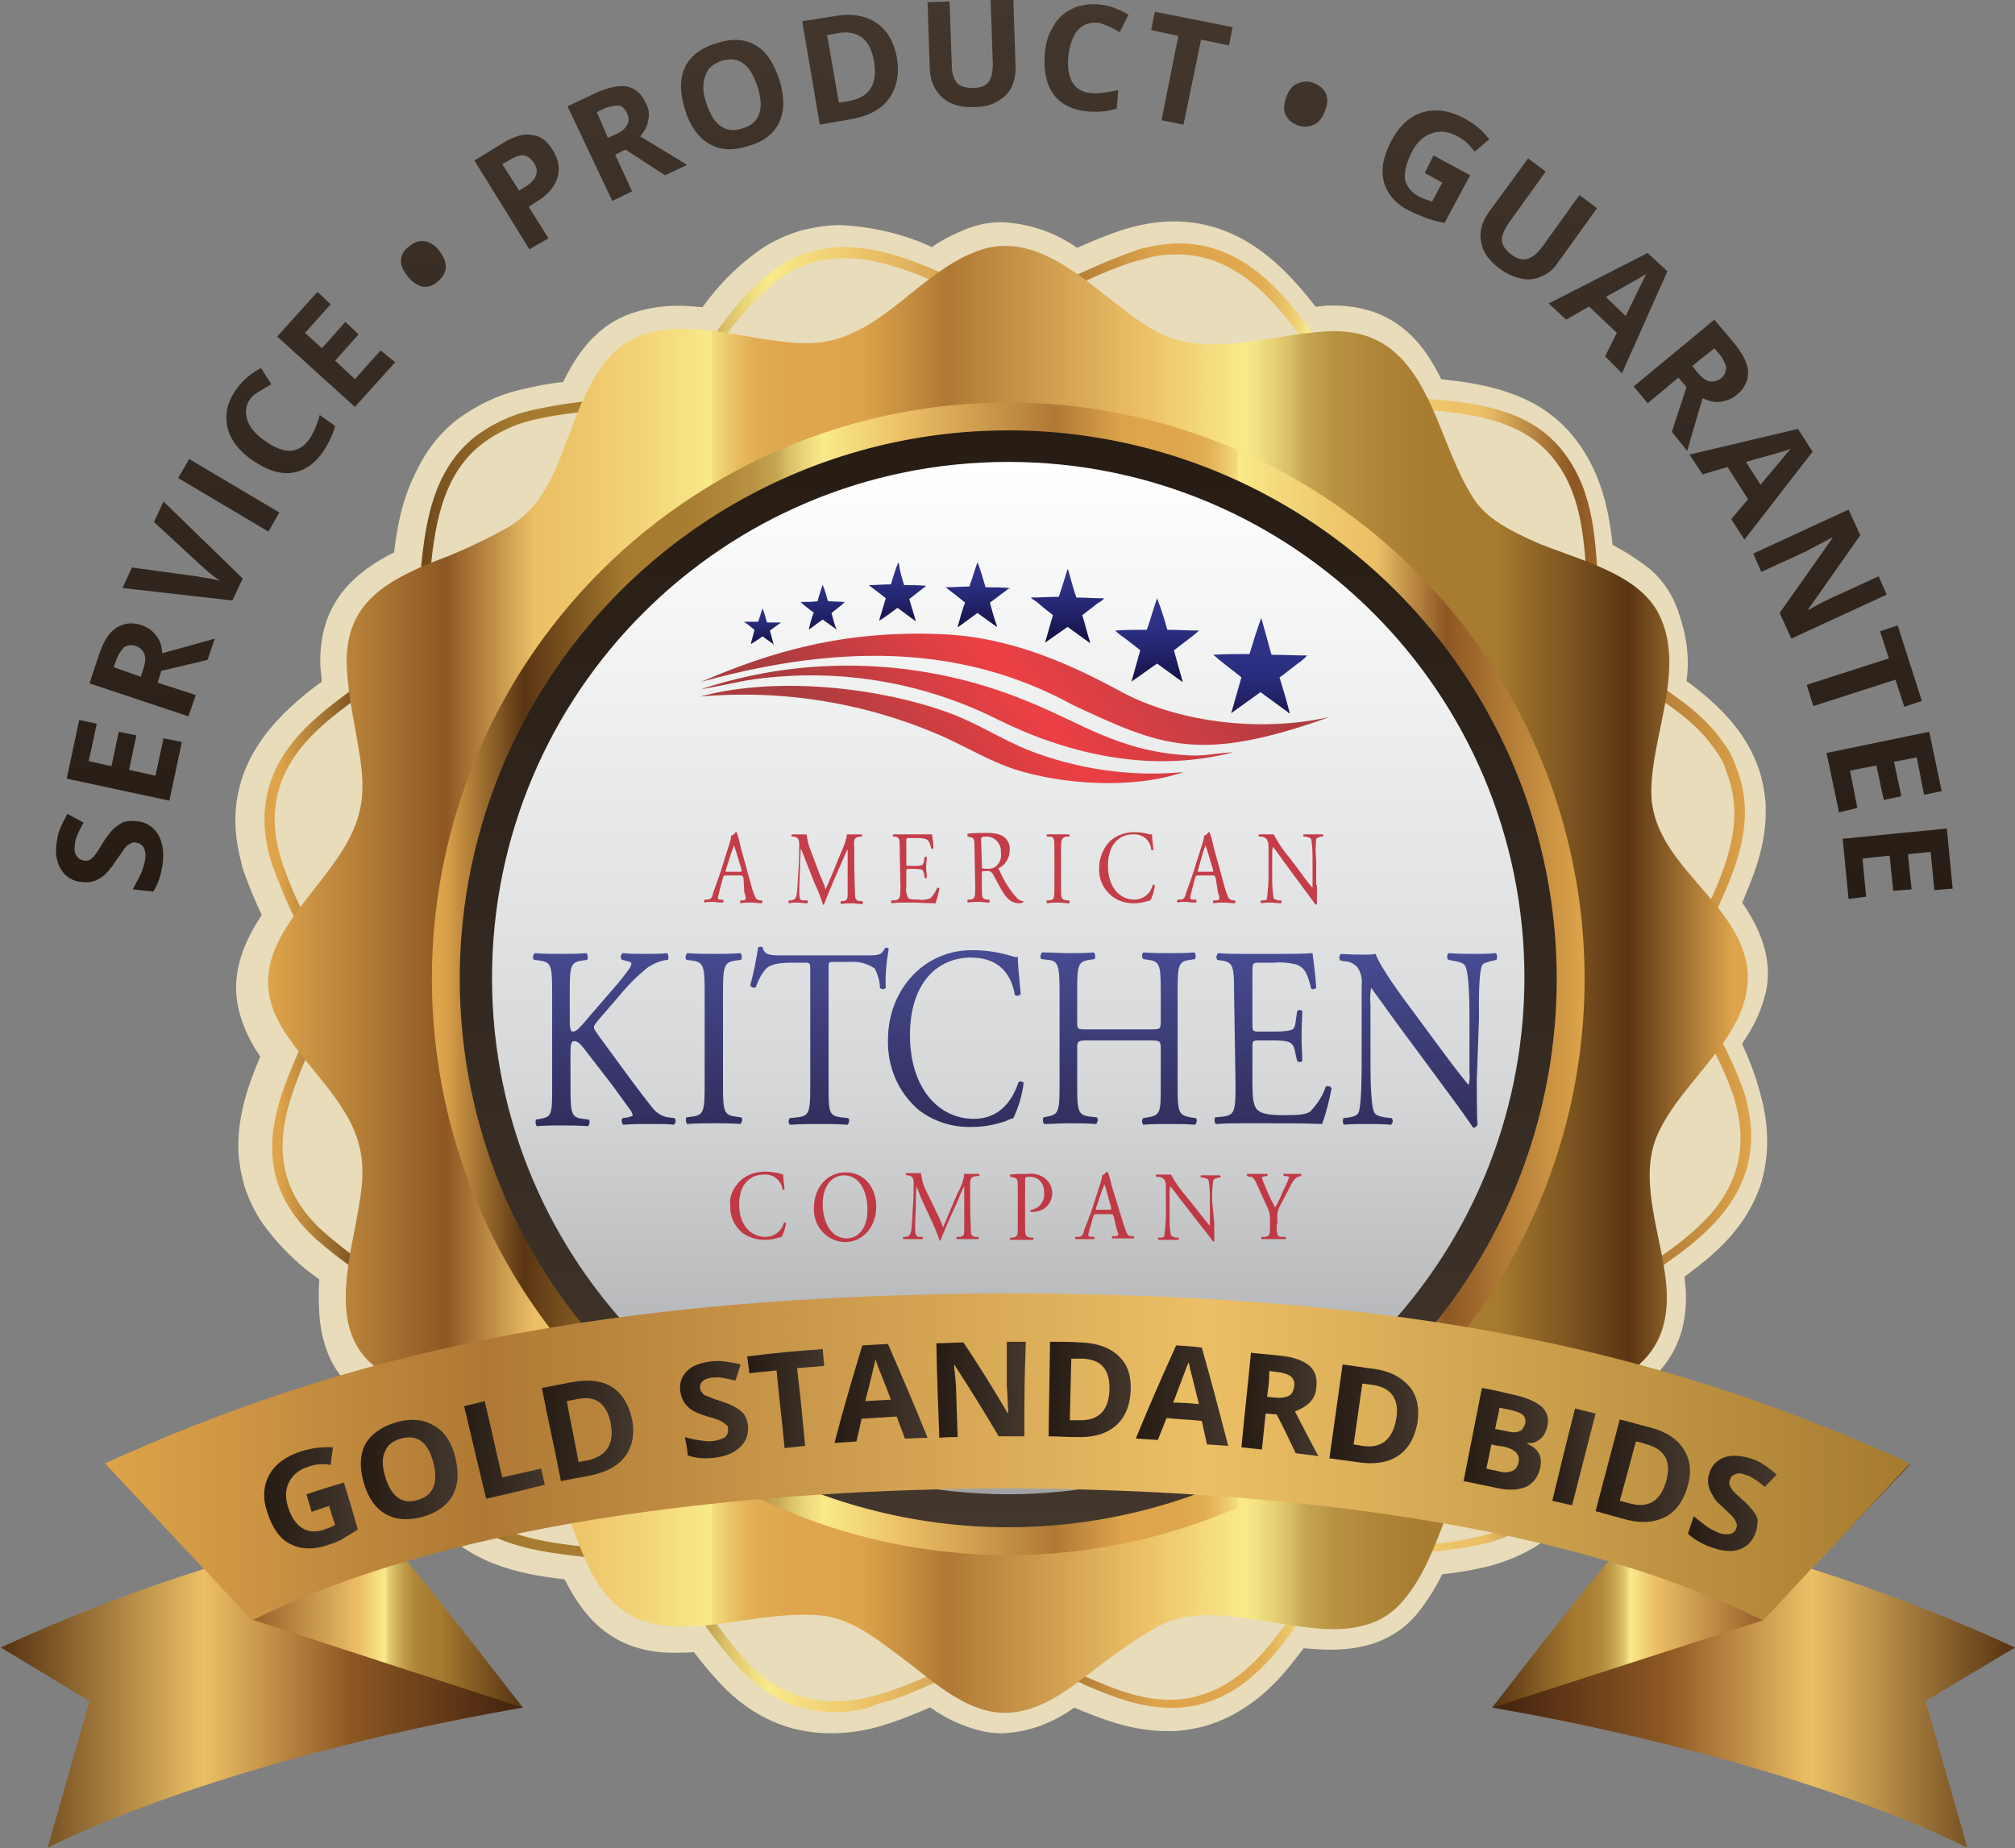 <?xml version="1.0" encoding="utf-8"?>
<!-- Generator: Adobe Illustrator 23.0.2, SVG Export Plug-In . SVG Version: 6.00 Build 0)  -->
<svg version="1.1" id="Layer_1" xmlns="http://www.w3.org/2000/svg" xmlns:xlink="http://www.w3.org/1999/xlink" x="0px" y="0px"
	 viewBox="0 0 274.8 252.1" style="enable-background:new 0 0 274.8 252.1;" xml:space="preserve">
<rect x="0" y="0" width="274.8" height="252.1" fill="#808080" stroke="none"/>
<style type="text/css">
	.st0{fill:#231F20;}
	.st1{fill:#E8DCBA;}
	.st2{fill:url(#SVGID_1_);}
	.st3{fill:url(#SVGID_2_);}
	.st4{fill:url(#SVGID_3_);}
	.st5{fill:url(#SVGID_4_);}
	.st6{fill:url(#SVGID_5_);}
	.st7{opacity:0.85;}
	.st8{fill:url(#SVGID_6_);}
	.st9{fill:url(#SVGID_7_);}
	.st10{fill:url(#SVGID_8_);}
	.st11{fill:url(#SVGID_9_);}
	.st12{fill:url(#SVGID_10_);}
	.st13{fill:url(#SVGID_11_);}
	.st14{fill:url(#SVGID_12_);}
	.st15{fill:#BE202E;}
	.st16{opacity:0.85;fill-rule:evenodd;clip-rule:evenodd;fill:url(#SVGID_13_);enable-background:new    ;}
	.st17{opacity:0.85;fill-rule:evenodd;clip-rule:evenodd;fill:url(#SVGID_14_);enable-background:new    ;}
	.st18{opacity:0.85;fill-rule:evenodd;clip-rule:evenodd;fill:url(#SVGID_15_);enable-background:new    ;}
	.st19{fill-rule:evenodd;clip-rule:evenodd;fill:url(#SVGID_16_);}
	.st20{fill-rule:evenodd;clip-rule:evenodd;fill:url(#SVGID_17_);}
	.st21{fill-rule:evenodd;clip-rule:evenodd;fill:url(#SVGID_18_);}
	.st22{fill-rule:evenodd;clip-rule:evenodd;fill:url(#SVGID_19_);}
	.st23{fill-rule:evenodd;clip-rule:evenodd;fill:url(#SVGID_20_);}
	.st24{fill-rule:evenodd;clip-rule:evenodd;fill:url(#SVGID_21_);}
	.st25{fill-rule:evenodd;clip-rule:evenodd;fill:url(#SVGID_22_);}
	.st26{fill:url(#SVGID_23_);}
	.st27{fill:url(#SVGID_24_);}
	.st28{fill:url(#SVGID_25_);}
	.st29{fill:url(#SVGID_26_);}
	.st30{fill:url(#SVGID_27_);}
	.st31{fill:url(#SVGID_28_);}
	.st32{fill:url(#SVGID_29_);}
	.st33{fill:url(#SVGID_30_);}
	.st34{fill:url(#SVGID_31_);}
	.st35{fill:url(#SVGID_32_);}
	.st36{fill:url(#SVGID_33_);}
	.st37{fill:url(#SVGID_34_);}
	.st38{fill:url(#SVGID_35_);}
	.st39{fill:url(#SVGID_36_);}
	.st40{fill:url(#SVGID_37_);}
	.st41{fill:url(#SVGID_38_);}
	.st42{fill:url(#SVGID_39_);}
	.st43{fill:url(#SVGID_40_);}
	.st44{fill:url(#SVGID_41_);}
	.st45{fill:url(#SVGID_42_);}
	.st46{fill:url(#SVGID_43_);}
	.st47{fill:url(#SVGID_44_);}
	.st48{fill:url(#SVGID_45_);}
</style>
<title>medal_1</title>
<path class="st0" d="M236,104.2c0,0.1,0.1,0.2,0.1,0.3s0.1,0.2,0.1,0.3"/>
<path class="st1" d="M165.8,31.5c5.3,1.7,8.9,5.3,11.1,8.1c0.6,0.7,1.2,1.5,1.8,2.3c0.7-0.1,1.3-0.1,1.9-0.2c9.4-0.5,13.5,5,16,10.1
	c4,0.4,7.8,1.4,11.4,3c5.1,2.5,8.6,6.9,10.2,13c0.5,2,0.9,4.1,1.1,6.2c2,1,3.9,2.2,5.7,3.6c3.1,2.7,4.7,6.4,4.7,11.4l0,0
	c0,1.2-0.1,2.4-0.2,3.5c0.6,0.5,1.2,0.9,1.8,1.4c3.1,2.4,7.3,6.2,8.9,12.1c0.3,1.2,0.5,2.4,0.6,3.6c0,0.4,0,0.8,0,1.2
	c0,4.7-1.7,8.8-3.2,12.3c1.7,2.5,3.5,5.8,3.5,9.7c0,0.9-0.1,1.8-0.3,2.6c-0.6,2.5-1.7,4.8-3.2,6.9v0.1c1,2.2,1.9,4.5,2.5,6.9
	c0.6,2.1,0.9,4.2,0.9,6.4c0,5.6-2.2,10.4-6.7,14.7c-1.6,1.5-3.3,2.8-5.1,4.1c0,0.5,0,1,0,1.5c0,4.2-0.9,10.4-8.5,14.5
	c-0.3,0.2-0.7,0.4-1.1,0.6c-0.4,3.9-1.3,7.8-2.9,11.4c-4.3,9.5-14.5,11.1-20.6,11.6c-0.9,1.8-2,3.5-3.3,5.1
	c-3.9,4.8-9.8,5.1-14.5,4.7c-0.8,1.1-1.7,2.2-2.7,3.3c-2.5,2.9-5.8,5-9.5,6.1"/>
<path class="st1" d="M103.4,233.5c-3.3-2.2-6.2-4.9-8.5-8.1l-0.1-0.1c-0.7,0.1-1.3,0.1-1.9,0.1c-9,0.4-13.2-4.6-15.9-10
	c-6.5-0.7-13.4-2.3-18.1-8.3c-1.8-2.4-3.2-5.2-3.9-8.1c-0.5-1.9-0.9-3.8-1.1-5.8c-3.5-1.7-7.3-4.1-9.1-8.4c-0.9-2.2-1.3-4.6-1.3-7
	c0-1.1,0.1-2.1,0.2-3.2c-3.2-2.2-6-5-8.2-8.2c-1-1.6-1.8-3.3-2.3-5.1c-0.4-1.6-0.7-3.3-0.7-5c0-4.4,1.4-8.5,3-12.2
	c-1.2-1.7-2.1-3.5-2.7-5.5c-0.4-1.3-0.6-2.6-0.6-3.9c0-3.8,1.7-7.2,3.5-9.9c-0.9-1.9-1.7-3.8-2.4-5.8c-0.2-0.5-0.3-0.9-0.4-1.4
	c-0.5-1.9-0.8-3.8-0.8-5.7c0-9,6.2-14.8,11.6-18.8l0.2-0.1c0-0.2,0-0.5,0-0.7c0-0.4,0-0.8,0-1.2c0-8,4.9-12,9.7-14.5
	c0.6-5.6,1.7-12.7,7.4-17.5c4.9-4.1,10.7-5.2,16-5.6c1.5-3.1,3.8-6.5,7.5-8.2c3.2-1.4,6.8-1.9,10.3-1.5c1.9-2.7,4.2-5,6.9-6.8
	c0.6-0.5,1.3-0.9,2.1-1.3"/>
<path class="st1" d="M240.3,161c-1.7,5.3-5.5,8.9-8.2,11.1c-0.8,0.6-1.6,1.2-2.4,1.8c0.1,0.7,0.1,1.3,0.2,1.9
	c0.5,9.4-5.2,13.5-10.4,16c-0.4,4-1.4,7.9-3.1,11.5c-2.5,5.1-7,8.6-13.3,10.3c-2.1,0.5-4.2,0.9-6.4,1.1c-1,2-2.2,3.9-3.6,5.6
	c-2.8,3.2-6.6,4.7-11.7,4.7l0,0c-1.2,0-2.4-0.1-3.6-0.2l-1.4,1.8c-2.4,3.1-6.4,7.3-12.4,8.9c-1.2,0.3-2.4,0.5-3.7,0.6
	c-0.4,0-0.8,0-1.2,0c-4.8,0-9-1.7-12.6-3.2c-2.9,2.1-6.3,3.4-9.9,3.5c-0.9,0-1.8-0.1-2.7-0.3c-2.5-0.6-4.9-1.7-7-3.2h-0.1
	c-2.3,1-4.6,1.9-7,2.6c-2.1,0.6-4.3,0.9-6.5,0.9c-5.7,0-10.7-2.2-15-6.7c-1.5-1.6-2.9-3.3-4.2-5.1c-0.5,0-1,0-1.5,0
	c-4.3,0-10.6-0.9-14.8-8.5c-0.2-0.3-0.4-0.7-0.6-1.1c-4-0.3-8-1.3-11.7-2.8c-9.7-4.3-11.3-14.5-11.9-20.6c-1.9-0.9-3.6-2-5.2-3.3
	c-4.9-3.9-5.2-9.8-4.8-14.5c-1.1-0.8-2.2-1.7-3.3-2.7c-2.9-2.5-5.1-5.8-6.2-9.5"/>
<path class="st1" d="M35.4,101.6c2.3-3.3,5.1-6.2,8.4-8.5l0.1-0.1c-0.1-0.7-0.1-1.3-0.2-1.9C43.3,82.2,48.4,78,54,75.2
	c0.8-6.5,2.4-13.4,8.5-18.1c2.5-1.8,5.3-3.2,8.3-3.9c2-0.5,4-0.9,6-1.1c1.7-3.5,4.2-7.3,8.6-9.1c2.3-0.9,4.7-1.3,7.1-1.3
	c1.1,0,2.2,0.1,3.3,0.2c2.3-3.2,5.1-6,8.4-8.2c1.6-1,3.4-1.8,5.2-2.3c1.7-0.4,3.4-0.7,5.2-0.7c4.3,0.2,8.6,1.2,12.5,3
	c1.7-1.2,3.6-2.1,5.6-2.8c1.3-0.4,2.6-0.6,4-0.6c3.7,0.2,7.2,1.4,10.2,3.5c2-0.9,4-1.7,6-2.4c0.5-0.1,0.9-0.3,1.4-0.4
	c1.9-0.5,3.9-0.8,5.8-0.8c9.2,0,15.1,6.2,19.3,11.6l0.1,0.2h0.7h1.2c8.2,0,12.3,4.9,14.9,9.7c5.8,0.6,13,1.7,17.9,7.4
	c4.2,4.9,5.3,10.7,5.8,16c3.2,1.5,6.7,3.8,8.5,7.5c1.4,3.2,2,6.8,1.5,10.3c2.7,1.9,5.1,4.2,7,6.9c0.5,0.6,0.9,1.3,1.3,2.1"/>
<linearGradient id="SVGID_1_" gradientUnits="userSpaceOnUse" x1="245.757" y1="151.206" x2="42.964" y2="151.206" gradientTransform="matrix(1 0 0 -1 -6.95 284.633)">
	<stop  offset="0" style="stop-color:#DEA44B"/>
	<stop  offset="7.000000e-02" style="stop-color:#AF7935"/>
	<stop  offset="0.12" style="stop-color:#8D5723"/>
	<stop  offset="0.18" style="stop-color:#ECBF66"/>
	<stop  offset="0.21" style="stop-color:#EEC56B"/>
	<stop  offset="0.26" style="stop-color:#F3D77A"/>
	<stop  offset="0.3" style="stop-color:#F9EA8A"/>
	<stop  offset="0.3" style="stop-color:#F5DF80"/>
	<stop  offset="0.31" style="stop-color:#ECC96D"/>
	<stop  offset="0.32" style="stop-color:#E6B85D"/>
	<stop  offset="0.33" style="stop-color:#E1AD53"/>
	<stop  offset="0.35" style="stop-color:#DFA64D"/>
	<stop  offset="0.4" style="stop-color:#DEA44B"/>
	<stop  offset="0.46" style="stop-color:#AF7935"/>
	<stop  offset="0.59" style="stop-color:#ECBF66"/>
	<stop  offset="0.66" style="stop-color:#F9EA8A"/>
	<stop  offset="0.67" style="stop-color:#F1DF81"/>
	<stop  offset="0.69" style="stop-color:#DAC068"/>
	<stop  offset="0.7" style="stop-color:#C7A753"/>
	<stop  offset="0.72" style="stop-color:#B99343"/>
	<stop  offset="0.75" style="stop-color:#AF8538"/>
	<stop  offset="0.78" style="stop-color:#A97D31"/>
	<stop  offset="0.83" style="stop-color:#A77B2F"/>
	<stop  offset="0.92" style="stop-color:#5A3513"/>
	<stop  offset="0.99" style="stop-color:#DEA44B"/>
</linearGradient>
<path class="st2" d="M113.8,233.5c-4.9,0-9.1-1.9-12.8-5.8c-1.8-1.9-3.4-4-4.9-6.1c-2.5-3.5-4.8-6.7-7.8-7.7
	c-2.7-0.8-5.4-1.3-8.2-1.5c-4.2-0.5-8.5-0.9-12.7-2.8c-9.1-4-9.8-14.3-10.3-21.1c-0.1-1.1-0.1-2-0.2-2.9c-0.4-3.8-0.9-5.7-2.8-7.8
	c-1.7-1.7-3.5-3.2-5.5-4.5l0.3-0.6l-0.4,0.5c-1.9-1.3-3.7-2.7-5.4-4.2c-9.6-8.7-5.5-18.4-2.4-25.5c0.9-1.9,1.6-3.8,2.2-5.8
	c0.8-3,0.7-4.8-0.8-8.3c-0.5-1.1-1-2.2-1.6-3.5c-1.3-2.6-2.4-5.3-3.4-8c-4-12.4,4.6-19,9.1-22.5l1.6-1.2c2.3-1.6,4.5-3.4,6.5-5.4
	c1.4-1.5,2-3,2.5-5.9c0.2-1.2,0.3-2.7,0.5-4.2c0.6-6.5,1.4-14.5,7.7-19.3c2.2-1.6,4.7-2.8,7.3-3.4c3.1-0.7,6.2-1.2,9.3-1.4
	c2.4-0.1,4.7-0.5,7.1-1l0.5-0.1c3.2-1,5.5-4.1,8.1-7.7c2.4-3.3,5.2-7,9.2-9.6c1.3-0.9,2.8-1.5,4.3-1.9c1.4-0.4,2.9-0.6,4.4-0.6
	c5.1,0,10,2.1,14.3,4c1.9,0.9,3.9,1.6,5.9,2.3c1.8,0.4,3.6,0.3,5.4-0.2c2.4-0.7,4.8-1.7,7.1-2.8c2.2-1,4.4-1.9,6.6-2.7
	c0.4-0.1,0.8-0.3,1.2-0.4c1.7-0.4,3.4-0.7,5.1-0.7c7.8,0,13,5.3,16.9,10.5c0.5,0.7,1,1.4,1.5,2l0.1,0.2c1.5,2.1,3.2,4.1,5,5.9
	c1.4,1.2,4.4,1.8,6.3,2.1c1.2,0.2,2.7,0.4,4.2,0.5c5.9,0.5,13.2,1.2,17.8,6.5s4.9,11.9,5.3,17.8c0.1,2.4,0.3,4.9,0.8,7.2
	c0.8,2.9,3.7,4.8,7.1,7.2c3.2,2.2,6.8,4.6,9.3,8.3c0.7,0.9,1.2,1.9,1.6,3c0,0.1,0.1,0.2,0.1,0.3c2.9,7.2-0.2,14-2.7,19.5
	c-1.3,2.8-2.4,5.4-2.7,7.6c-0.4,2.7,1.4,6.2,3.2,9.8c1.2,2.3,2.3,4.7,3.2,7.2c3.4,10.7-2.4,17-7,20.8c-1.2,1-2.6,2-4,3
	c-3.2,2.3-6.9,4.9-7.8,7.4c-0.8,2.7-1.3,5.5-1.5,8.3c-0.5,4.4-0.9,8.9-3.1,13.4c-2.1,4.3-6,7.2-11.4,8.7c-2.8,0.7-5.7,1.1-8.7,1.3
	c-1.2,0.1-2.4,0.2-3.5,0.4c-1.4,0.2-2.9,0.5-4.3,0.8c-1.3,0.3-2.5,0.8-3.5,1.7c-2.3,2.3-4.5,4.8-6.4,7.4l-0.1,0.2l-1.8,2.3
	c-2.2,2.7-5.6,6.5-10.8,7.9c-1,0.3-2,0.4-3.1,0.5c-4.9,0.3-9.3-1.6-13.1-3.2l-0.1-0.1c-0.8-0.3-1.5-0.6-2.2-0.9l-0.9-0.4
	c-2.6-1-5-2-7.1-2c-0.4,0-0.7,0-1.1,0.1c-0.5,0.1-1,0.2-1.5,0.3c-2.5,0.7-4.9,1.7-7.3,2.8l-1.2,0.5c-2.1,1-4.3,1.8-6.6,2.4
	C117.7,233.3,115.8,233.5,113.8,233.5z M115.1,35.2c-1.4,0-2.7,0.2-4,0.5c-1.4,0.4-2.8,1-4,1.8c-3.8,2.5-6.5,6.1-8.9,9.3
	c-2.8,3.8-5.2,7-8.8,8.2L89,55c-2.4,0.5-4.8,0.9-7.3,1c-3.1,0.2-6.1,0.6-9.1,1.3c-2.5,0.6-4.8,1.7-6.8,3.2
	c-5.8,4.4-6.6,12.1-7.2,18.3c-0.1,1.5-0.3,3-0.5,4.2c-0.5,3.2-1.2,4.9-2.8,6.6c-2,2.1-4.3,3.9-6.6,5.6c-0.5,0.4-1.1,0.8-1.6,1.2
	c-4.3,3.3-12.4,9.5-8.7,21c0.9,2.7,2,5.3,3.3,7.8c0.6,1.3,1.1,2.4,1.6,3.5c1.6,3.7,1.8,5.9,0.9,9.2c-0.6,2-1.4,4-2.3,6
	c-2.8,6.7-6.8,15.9,2.1,24c1.7,1.5,3.5,2.9,5.3,4.2l0.1,0.1c2,1.3,3.9,2.9,5.7,4.6c2.2,2.3,2.8,4.5,3.2,8.5c0.1,0.9,0.2,1.9,0.2,2.9
	c0.4,6.5,1.1,16.3,9.5,20.1c4.1,1.8,8.3,2.3,12.3,2.7c2.9,0.2,5.7,0.7,8.5,1.5c3.4,1.1,5.8,4.6,8.4,8.2c1.4,2.1,3,4.1,4.7,6
	c4.8,5,10.4,6.4,17.3,4.6c2.2-0.6,4.3-1.4,6.4-2.3l1.2-0.5c2.4-1.1,4.9-2.1,7.5-2.8c0.5-0.1,1.1-0.3,1.6-0.4
	c0.4-0.1,0.9-0.1,1.4-0.1c2.4,0,4.9,1,7.6,2.1l0.9,0.4c0.7,0.3,1.5,0.6,2.2,0.9l0.1,0.1c3.7,1.6,7.9,3.4,12.5,3.1
	c1-0.1,1.9-0.2,2.8-0.5c4.8-1.3,8.1-4.9,10.1-7.4c0.6-0.8,1.2-1.5,1.8-2.3l0.1-0.1c2-2.7,4.2-5.3,6.5-7.6c1.2-1,2.6-1.7,4.1-2
	c1.5-0.4,2.9-0.6,4.4-0.8c1.1-0.2,2.4-0.3,3.6-0.4c2.8-0.2,5.7-0.6,8.4-1.3c5.1-1.4,8.6-4,10.6-8c2.1-4.3,2.6-8.7,3-13
	c0.2-2.9,0.7-5.8,1.6-8.6c1-2.9,4.9-5.6,8.3-8c1.4-1,2.7-1.9,3.9-2.9c4.4-3.6,9.8-9.4,6.6-19.4c-0.8-2.4-1.9-4.8-3.1-7
	c-1.9-3.8-3.8-7.4-3.3-10.6c0.3-2.4,1.5-5.1,2.8-8c2.4-5.3,5.3-11.8,2.7-18.5c0-0.1-0.1-0.2-0.1-0.3c-0.3-1-0.8-1.9-1.4-2.7
	c-2.4-3.6-5.9-5.9-9-8c-3.6-2.5-6.8-4.6-7.7-7.9c-0.5-2.5-0.8-5-0.9-7.5c-0.4-5.7-0.7-12.1-5-17s-11.2-5.6-16.9-6.1
	c-1.5-0.1-3-0.3-4.3-0.5c-2.1-0.4-5.4-0.9-7-2.5c-1.9-1.9-3.6-3.9-5.1-6.1l-0.2-0.2c-0.5-0.7-1-1.3-1.5-2c-3.8-4.9-8.6-9.9-15.9-9.9
	c-1.6,0-3.2,0.2-4.7,0.7c-0.4,0.1-0.8,0.2-1.2,0.3c-2.2,0.7-4.4,1.6-6.5,2.6c-2.3,1.1-4.8,2.1-7.2,2.8c-1.9,0.6-4,0.7-6,0.2
	c-2-0.6-4.1-1.4-6-2.3C124.7,37.2,119.9,35.2,115.1,35.2z"/>
<linearGradient id="SVGID_2_" gradientUnits="userSpaceOnUse" x1="43.516" y1="151.164" x2="245.233" y2="151.164" gradientTransform="matrix(1 0 0 -1 -6.95 284.633)">
	<stop  offset="0" style="stop-color:#DEA44B"/>
	<stop  offset="7.000000e-02" style="stop-color:#AF7935"/>
	<stop  offset="0.12" style="stop-color:#8D5723"/>
	<stop  offset="0.18" style="stop-color:#ECBF66"/>
	<stop  offset="0.21" style="stop-color:#EEC56B"/>
	<stop  offset="0.26" style="stop-color:#F3D77A"/>
	<stop  offset="0.3" style="stop-color:#F9EA8A"/>
	<stop  offset="0.3" style="stop-color:#F5DF80"/>
	<stop  offset="0.31" style="stop-color:#ECC96D"/>
	<stop  offset="0.32" style="stop-color:#E6B85D"/>
	<stop  offset="0.33" style="stop-color:#E1AD53"/>
	<stop  offset="0.35" style="stop-color:#DFA64D"/>
	<stop  offset="0.4" style="stop-color:#DEA44B"/>
	<stop  offset="0.46" style="stop-color:#AF7935"/>
	<stop  offset="0.59" style="stop-color:#ECBF66"/>
	<stop  offset="0.66" style="stop-color:#F9EA8A"/>
	<stop  offset="0.67" style="stop-color:#F1DF81"/>
	<stop  offset="0.69" style="stop-color:#DAC068"/>
	<stop  offset="0.7" style="stop-color:#C7A753"/>
	<stop  offset="0.72" style="stop-color:#B99343"/>
	<stop  offset="0.75" style="stop-color:#AF8538"/>
	<stop  offset="0.78" style="stop-color:#A97D31"/>
	<stop  offset="0.83" style="stop-color:#A77B2F"/>
	<stop  offset="0.92" style="stop-color:#5A3513"/>
	<stop  offset="0.99" style="stop-color:#DEA44B"/>
</linearGradient>
<path class="st3" d="M238.3,132.2c-1.1-9.4-13.1-14.3-13.1-24.2c0-7.6,4.7-16.8,1.1-24.1c-2.8-5.9-11.8-7.7-17.2-10.1
	c-3-1.4-6.4-3-8.2-5.9c-2.1-3.3-3.4-7.1-4.9-10.7c-3-7.2-6.6-12.5-15.1-12c-7.6,0.4-16.5,3.9-23.6-0.2c-6.9-3.9-14.4-13.7-23.3-11
	c-8.6,2.7-13.9,12.5-23.4,12.8c-7.5,0.2-16.4-3.8-23.6-0.9c-6.7,2.7-8.6,12.3-11.3,18.2c-1.5,3.3-3.1,5.7-6.2,7.7
	c-3.4,1.9-7,3.6-10.6,4.9c-7,2.9-12,6.1-11.6,14.4c0.2,4.1,1.2,8.2,1.8,12.2c0.7,4.7,0.4,8-2.1,12.2c-4.9,8.2-14.9,14.9-8.2,25.2
	c2.7,4.2,6.4,7.6,8.8,12c2.2,4.1,2.1,7.6,1.3,12.1c-1.1,6.7-4.2,16.3,2,21.4c5.6,4.5,13.3,5.6,19.3,9.6c6.2,4.1,7.3,12.9,10.7,19.1
	c4.2,7.6,10.7,7.5,18.6,6.4c4-0.6,8.1-1.3,12.1-1c4.4,0.3,7.9,3.2,11.4,5.8c3.5,2.6,7.5,6.4,12,7.3c4.3,0.9,8.2-1.2,11.5-3.6
	c3.8-2.8,7.5-5.9,11.7-8.1c3.6-1.9,7.8-1.5,11.7-1c6.8,0.8,16,3.9,21.3-2.2c5-5.7,5.8-13.8,10-19.9c3.5-5,11.6-6.8,16.9-9.1
	c6.1-2.8,9.5-6.3,9.2-13.4c-0.3-6.6-4-14.6-1.4-21C229.1,147.3,239.2,141.2,238.3,132.2C237.8,127.9,238.3,132.6,238.3,132.2z"/>
<linearGradient id="SVGID_3_" gradientUnits="userSpaceOnUse" x1="222.974" y1="151.152" x2="65.826" y2="151.152" gradientTransform="matrix(1 0 0 -1 -6.944 284.635)">
	<stop  offset="0" style="stop-color:#DEA44B"/>
	<stop  offset="7.000000e-02" style="stop-color:#AF7935"/>
	<stop  offset="0.12" style="stop-color:#8D5723"/>
	<stop  offset="0.18" style="stop-color:#ECBF66"/>
	<stop  offset="0.21" style="stop-color:#EEC56B"/>
	<stop  offset="0.26" style="stop-color:#F3D77A"/>
	<stop  offset="0.3" style="stop-color:#F9EA8A"/>
	<stop  offset="0.3" style="stop-color:#F5DF80"/>
	<stop  offset="0.31" style="stop-color:#ECC96D"/>
	<stop  offset="0.32" style="stop-color:#E6B85D"/>
	<stop  offset="0.33" style="stop-color:#E1AD53"/>
	<stop  offset="0.35" style="stop-color:#DFA64D"/>
	<stop  offset="0.4" style="stop-color:#DEA44B"/>
	<stop  offset="0.46" style="stop-color:#AF7935"/>
	<stop  offset="0.59" style="stop-color:#ECBF66"/>
	<stop  offset="0.66" style="stop-color:#F9EA8A"/>
	<stop  offset="0.67" style="stop-color:#F1DF81"/>
	<stop  offset="0.69" style="stop-color:#DAC068"/>
	<stop  offset="0.7" style="stop-color:#C7A753"/>
	<stop  offset="0.72" style="stop-color:#B99343"/>
	<stop  offset="0.75" style="stop-color:#AF8538"/>
	<stop  offset="0.78" style="stop-color:#A97D31"/>
	<stop  offset="0.83" style="stop-color:#A77B2F"/>
	<stop  offset="0.92" style="stop-color:#5A3513"/>
	<stop  offset="0.99" style="stop-color:#DEA44B"/>
</linearGradient>
<circle class="st4" cx="137.5" cy="133.5" r="78.6"/>
<linearGradient id="SVGID_4_" gradientUnits="userSpaceOnUse" x1="144.418" y1="225.97" x2="144.418" y2="76.392" gradientTransform="matrix(1 0 0 -1 -6.953 284.633)">
	<stop  offset="0" style="stop-color:#261C13"/>
	<stop  offset="1" style="stop-color:#42362D"/>
</linearGradient>
<circle class="st5" cx="137.5" cy="133.5" r="74.8"/>
<linearGradient id="SVGID_5_" gradientUnits="userSpaceOnUse" x1="144.41" y1="80.796" x2="144.41" y2="221.536" gradientTransform="matrix(1 0 0 -1 -6.95 284.633)">
	<stop  offset="0" style="stop-color:#9FA1A4"/>
	<stop  offset="0.39" style="stop-color:#D5D7D8"/>
	<stop  offset="1" style="stop-color:#FFFFFF"/>
</linearGradient>
<path class="st6" d="M137.5,203.8c-38.9,0-70.4-31.5-70.4-70.4c0-38.9,31.5-70.4,70.4-70.4c38.9,0,70.4,31.5,70.4,70.4v0
	C207.8,172.3,176.3,203.8,137.5,203.8z"/>
<g class="st7">
	
		<linearGradient id="SVGID_6_" gradientUnits="userSpaceOnUse" x1="89.514" y1="156.596" x2="89.164" y2="128.006" gradientTransform="matrix(1 0 0 -1 -6.95 284.633)">
		<stop  offset="0" style="stop-color:#2F3389"/>
		<stop  offset="0.16" style="stop-color:#292C7B"/>
		<stop  offset="0.72" style="stop-color:#191752"/>
		<stop  offset="1" style="stop-color:#120F42"/>
	</linearGradient>
	<path class="st8" d="M75.3,135.4c0-3.7-0.1-4.2-1.8-4.4l-0.7-0.1c-0.2-0.3-0.1-0.6,0.1-0.9c1.4,0.1,2.4,0.1,3.7,0.1
		c1.1,0,2.1,0,3.4-0.1c0.2,0.3,0.2,0.6,0.1,0.9l-0.6,0.1c-1.7,0.2-1.8,0.7-1.8,4.4v4c0,0.7,0.1,1.3,0.4,1.3c0.3,0,0.6-0.2,0.8-0.4
		c0.4-0.4,1.2-1.3,1.5-1.7l3.2-3.7c0.8-0.9,1.6-1.9,2.3-2.9c0.1-0.2,0.2-0.4,0.2-0.6c0-0.1-0.1-0.2-0.5-0.3l-0.8-0.2
		c-0.2-0.3-0.2-0.6,0.1-0.9c1,0.1,2.2,0.1,3.2,0.1s2,0,2.9-0.1c0.2,0.3,0.2,0.6,0.1,0.9c-1,0.1-1.9,0.5-2.7,1
		c-1.5,1.2-2.9,2.6-4.1,4.1l-2.6,3c-0.4,0.5-0.7,0.8-0.7,1.1s0.2,0.5,0.6,1.1c2.8,3.8,5,6.9,7.3,9.8c0.6,0.8,1.4,1.3,2.3,1.4
		l0.8,0.1c0.2,0.3,0.2,0.6-0.1,0.9c-0.8-0.1-1.9-0.1-3.3-0.1c-1.2,0-2.2,0-3.6,0.1c-0.2-0.1-0.3-0.7-0.1-0.9l0.7-0.1
		c0.4-0.1,0.7-0.2,0.7-0.3c-0.1-0.3-0.2-0.6-0.4-0.8c-0.6-0.8-1.3-1.8-2.4-3.3l-2.4-3.1c-1.7-2.2-2.1-2.9-2.8-2.9
		c-0.4,0-0.5,0.4-0.5,1.7v4.5c0,3.7,0.1,4.2,1.7,4.4l0.8,0.1c0.2,0.3,0.1,0.6-0.1,0.9c-1.4-0.1-2.4-0.1-3.6-0.1s-2.2,0-3.4,0.1
		c-0.2-0.3-0.2-0.6-0.1-0.9l0.6-0.1c1.6-0.3,1.6-0.7,1.6-4.4L75.3,135.4z"/>
	
		<linearGradient id="SVGID_7_" gradientUnits="userSpaceOnUse" x1="104.373" y1="156.416" x2="104.013" y2="127.826" gradientTransform="matrix(1 0 0 -1 -6.95 284.633)">
		<stop  offset="0" style="stop-color:#2F3389"/>
		<stop  offset="0.16" style="stop-color:#292C7B"/>
		<stop  offset="0.72" style="stop-color:#191752"/>
		<stop  offset="1" style="stop-color:#120F42"/>
	</linearGradient>
	<path class="st9" d="M96.1,135.5c0-3.7-0.1-4.3-1.8-4.5l-0.7-0.1c-0.2-0.3-0.1-0.6,0.1-0.9c1.5,0.1,2.5,0.1,3.7,0.1s2.2,0,3.6-0.1
		c0.2,0.3,0.2,0.6,0.1,0.9l-0.7,0.1c-1.7,0.2-1.8,0.8-1.8,4.5v12.4c0,3.7,0.1,4.2,1.8,4.4l0.7,0.1c0.2,0.3,0.1,0.6-0.1,0.9
		c-1.5-0.1-2.5-0.1-3.6-0.1s-2.2,0-3.7,0.1c-0.2-0.3-0.2-0.6-0.1-0.9l0.7-0.1c1.7-0.2,1.8-0.7,1.8-4.4V135.5z"/>
	
		<linearGradient id="SVGID_8_" gradientUnits="userSpaceOnUse" x1="118.771" y1="156.237" x2="118.421" y2="127.647" gradientTransform="matrix(1 0 0 -1 -6.95 284.633)">
		<stop  offset="0" style="stop-color:#2F3389"/>
		<stop  offset="0.16" style="stop-color:#292C7B"/>
		<stop  offset="0.72" style="stop-color:#191752"/>
		<stop  offset="1" style="stop-color:#120F42"/>
	</linearGradient>
	<path class="st10" d="M113,148c0,3.7,0,4.2,1.8,4.4l0.9,0.1c0.2,0.3,0.1,0.6-0.1,0.9c-1.7-0.1-2.7-0.1-3.8-0.1s-2.2,0-4.1,0.1
		c-0.2-0.3-0.2-0.6,0-0.9l1-0.1c1.7-0.2,1.8-0.7,1.8-4.4v-15.6c0-1.1,0-1.1-0.9-1.1h-1.6c-1.3,0-2.9,0.1-3.6,0.9
		c-0.6,0.7-1,1.5-1.3,2.4c-0.2,0.2-0.6,0.1-0.7-0.1c0,0,0-0.1-0.1-0.1c0.5-1.7,0.8-3.4,1.1-5.2c0.1-0.1,0.5-0.1,0.6,0
		c0.2,1.1,1.2,1.1,2.5,1.1h11.9c1.6,0,1.8-0.1,2.3-1c0.1-0.1,0.5,0,0.5,0.1c-0.3,1.8-0.5,3.5-0.4,5.3c-0.1,0.2-0.5,0.3-0.7,0.1
		c0,0-0.1,0-0.1-0.1c0-0.9-0.3-1.8-0.7-2.6c-1-0.7-2.2-1-3.4-0.9h-2.1c-0.9,0-0.8,0-0.8,1.2L113,148z"/>
	
		<linearGradient id="SVGID_9_" gradientUnits="userSpaceOnUse" x1="137.587" y1="156.006" x2="137.237" y2="127.416" gradientTransform="matrix(1 0 0 -1 -6.95 284.633)">
		<stop  offset="0" style="stop-color:#2F3389"/>
		<stop  offset="0.16" style="stop-color:#292C7B"/>
		<stop  offset="0.72" style="stop-color:#191752"/>
		<stop  offset="1" style="stop-color:#120F42"/>
	</linearGradient>
	<path class="st11" d="M124.9,132.6c2.1-2,5-3.1,7.9-3c1.8,0,3.5,0.3,5.2,0.8c0.3,0.1,0.5,0.2,0.8,0.1c0,0.8,0.2,3,0.4,5.1
		c-0.2,0.2-0.5,0.3-0.8,0.1c0,0,0,0,0,0c-0.4-2.4-1.8-5.1-6-5.1c-4.5,0-8.3,3.4-8.3,10.6c0,7.2,3.9,11.4,8.7,11.4
		c3.8,0,5.4-2.9,6.1-5c0.2-0.2,0.6-0.1,0.7,0.1c0,0,0,0,0,0c-0.2,1.7-0.7,3.3-1.4,4.8c-0.3,0.1-0.7,0.2-1,0.4
		c-1.5,0.5-3,0.8-4.6,0.8c-2.6,0.1-5.2-0.7-7.3-2.3c-2.8-2.4-4.3-5.9-4.2-9.6C121.1,138.3,122.4,135,124.9,132.6z"/>
	
		<linearGradient id="SVGID_10_" gradientUnits="userSpaceOnUse" x1="159.603" y1="155.727" x2="159.253" y2="127.147" gradientTransform="matrix(1 0 0 -1 -6.95 284.633)">
		<stop  offset="0" style="stop-color:#2F3389"/>
		<stop  offset="0.16" style="stop-color:#292C7B"/>
		<stop  offset="0.72" style="stop-color:#191752"/>
		<stop  offset="1" style="stop-color:#120F42"/>
	</linearGradient>
	<path class="st12" d="M148.4,141.9c-1.4,0-1.5,0.1-1.5,1.1v4.9c0,3.7,0.1,4.2,1.8,4.4l0.9,0.1c0.2,0.3,0.1,0.6-0.1,0.9
		c-1.6-0.1-2.6-0.1-3.7-0.1s-2.2,0.1-3.4,0.1c-0.2-0.2-0.2-0.6-0.1-0.9l0.5-0.1c1.6-0.3,1.7-0.7,1.7-4.4v-12.6
		c0-3.7-0.2-4.3-1.7-4.4l-0.8-0.1c-0.2-0.3-0.1-0.6,0.1-0.9c1.4,0,2.4,0.1,3.7,0.1s2.1,0,3.4-0.1c0.2,0.3,0.2,0.6,0.1,0.9l-0.6,0.1
		c-1.7,0.2-1.8,0.7-1.8,4.4v4c0,1.1,0,1.1,1.5,1.1h8.4c1.4,0,1.5,0,1.5-1.1v-4c0-3.7-0.1-4.2-1.8-4.4l-0.6-0.1
		c-0.2-0.3-0.2-0.6,0-0.9c1.4,0.1,2.4,0.1,3.6,0.1s2.1,0,3.4-0.1c0.2,0.3,0.2,0.6,0.1,0.9l-0.6,0.1c-1.7,0.2-1.8,0.7-1.8,4.4V148
		c0,3.7,0.1,4.1,1.8,4.4l0.7,0.1c0.2,0.3,0.1,0.6-0.1,0.9c-1.4-0.1-2.4-0.1-3.5-0.1s-2.3,0-3.6,0.1c-0.2-0.3-0.2-0.6,0-0.9l0.6-0.1
		c1.8-0.3,1.8-0.7,1.8-4.4V143c0-1-0.1-1.1-1.5-1.1H148.4z"/>
	
		<linearGradient id="SVGID_11_" gradientUnits="userSpaceOnUse" x1="180.589" y1="155.477" x2="180.229" y2="126.887" gradientTransform="matrix(1 0 0 -1 -6.95 284.633)">
		<stop  offset="0" style="stop-color:#2F3389"/>
		<stop  offset="0.16" style="stop-color:#292C7B"/>
		<stop  offset="0.72" style="stop-color:#191752"/>
		<stop  offset="1" style="stop-color:#120F42"/>
	</linearGradient>
	<path class="st13" d="M168.3,135.4c0-3.6-0.1-4.2-1.8-4.4l-0.5-0.1c-0.2-0.3-0.1-0.6,0.1-0.9c1.3,0.1,2.2,0.1,3.4,0.1h5.5
		c1.3,0,2.7,0,4-0.1c0.2,1.5,0.4,3.1,0.5,4.7c-0.1,0.2-0.6,0.3-0.7,0.1c-0.4-1.6-0.7-2.9-2.2-3.3c-0.9-0.2-1.9-0.3-2.8-0.2h-2.1
		c-0.9,0-0.9,0.1-0.9,1.4v7c0,1,0.1,1,1,1h1.7c0.8,0,1.7,0,2.5-0.2c0.4-0.1,0.6-0.3,0.7-1.2l0.2-1.4c0.2-0.2,0.5-0.2,0.7,0
		c0,0,0,0,0,0c0,0.8-0.1,2.2-0.1,3.5s0.1,2.6,0.1,3.3c-0.2,0.2-0.5,0.2-0.7,0c0,0,0,0,0,0l-0.3-1.3c-0.1-0.6-0.3-1.1-0.9-1.3
		c-0.7-0.2-1.5-0.2-2.2-0.2h-1.7c-0.9,0-1,0-1,0.9v4.9c0,1.8,0.1,3,0.6,3.6c0.4,0.4,1,0.8,3.6,0.8c2.2,0,3.1-0.1,3.7-0.5
		c0.9-1,1.7-2.1,2.1-3.4c0.2-0.1,0.5-0.1,0.7,0.1c0,0,0,0.1,0.1,0.1c-0.3,1.6-0.7,3.3-1.3,4.9c-2.6-0.1-5.2-0.1-7.9-0.1h-2.6
		c-1.3,0-2.2,0-4,0.1c-0.2-0.3-0.2-0.6-0.1-0.9l1-0.1c1.7-0.2,1.8-0.7,1.8-4.4L168.3,135.4z"/>
	
		<linearGradient id="SVGID_12_" gradientUnits="userSpaceOnUse" x1="200.275" y1="155.226" x2="199.925" y2="126.646" gradientTransform="matrix(1 0 0 -1 -6.95 284.633)">
		<stop  offset="0" style="stop-color:#2F3389"/>
		<stop  offset="0.16" style="stop-color:#292C7B"/>
		<stop  offset="0.72" style="stop-color:#191752"/>
		<stop  offset="1" style="stop-color:#120F42"/>
	</linearGradient>
	<path class="st14" d="M201.4,147.3c0,1,0,5.2,0.1,6.1c-0.1,0.2-0.3,0.4-0.6,0.4c-0.4-0.6-1.2-1.8-3.8-5.3l-6.8-9.2
		c-0.8-1.1-2.8-3.9-3.4-4.7H187c-0.1,0.7-0.2,1.5-0.1,2.3v7.6c0,1.6,0,6.2,0.5,7.2c0.2,0.4,0.8,0.6,1.5,0.7l0.9,0.1
		c0.2,0.3,0.2,0.6-0.1,0.9c-1.3-0.1-2.4-0.1-3.4-0.1s-2,0-3,0.1c-0.2-0.2-0.2-0.6-0.1-0.9l0.8-0.1c0.7-0.1,1.1-0.3,1.3-0.7
		c0.4-1.2,0.4-5.5,0.4-7.2v-10.1c0.1-0.9-0.1-1.8-0.6-2.5c-0.5-0.5-1.1-0.8-1.8-0.8l-0.5-0.1c-0.2-0.2-0.2-0.7,0.1-0.9
		c1.2,0.1,2.8,0.1,3.3,0.1c0.5,0,0.9,0,1.4-0.1c0.6,1.8,4,6.4,5,7.7l2.8,3.8c2,2.7,3.4,4.6,4.8,6.3h0.1c0.1-0.5,0.2-1,0.1-1.5v-7.5
		c0-1.6,0-6.2-0.6-7.2c-0.2-0.3-0.6-0.5-1.8-0.7l-0.5-0.1c-0.2-0.2-0.2-0.8,0.1-0.9c1.3,0.1,2.3,0.1,3.4,0.1s2,0,3-0.1
		c0.2,0.2,0.2,0.6,0.1,0.9l-0.4,0.1c-0.9,0.2-1.5,0.4-1.6,0.7c-0.5,1.3-0.4,5.6-0.4,7.2L201.4,147.3z"/>
</g>
<g class="st7">
	<path class="st15" d="M101.4,119.8c-0.1-0.3-0.1-0.4-0.5-0.4h-1.8c-0.3,0-0.4,0-0.5,0.3l-0.4,1.5c-0.1,0.4-0.2,0.8-0.3,1.2
		c0,0.2,0.1,0.3,0.3,0.3h0.4c0.1,0.1,0.1,0.3,0,0.4c0,0,0,0,0,0c-0.3,0-0.7,0-1.3-0.1c-0.4,0-0.8,0-1.2,0.1c-0.1-0.1-0.1-0.3,0-0.4
		h0.4c0.3,0,0.6-0.2,0.7-0.7s0.6-1.6,1.1-3.2l1.2-3.8c0.1-0.3,0.2-0.7,0.2-1c0.3-0.1,0.5-0.3,0.6-0.5c0.1,0,0.2,0,0.2,0.1
		c0.2,0.6,0.4,1.3,0.5,1.9l1.6,5.8c0.4,1.2,0.5,1.4,1,1.5h0.3c0.1,0.1,0.1,0.3,0,0.4c-0.5,0-0.9-0.1-1.5-0.1s-1,0-1.4,0.1
		c-0.1-0.1-0.1-0.3,0-0.4h0.3c0.3,0,0.4-0.1,0.4-0.3c0-0.3-0.1-0.5-0.2-0.8L101.4,119.8z M99,118.6c-0.1,0.3-0.1,0.3,0.3,0.3h1.5
		c0.3,0,0.4,0,0.3-0.4l-0.7-2.3c-0.1-0.3-0.2-0.6-0.3-0.9l0,0c-0.1,0.3-0.2,0.6-0.3,0.8L99,118.6z"/>
	<path class="st15" d="M111.8,119.3c0.3,0.7,0.6,1.3,0.8,2l0,0c0.3-0.7,0.6-1.4,0.9-2.1l1.1-2.7c0.4-0.9,0.8-1.8,0.9-2.7
		c0.3,0,0.6,0,0.9,0c0.3,0,0.7,0,1.1,0c0.1,0.1,0.1,0.2,0,0.3h-0.2c-0.8,0.1-0.9,0.4-0.8,1.4c0,1.5,0,4.1,0.1,6.2
		c0,0.7,0,1.1,0.6,1.2h0.4c0.1,0.1,0.1,0.3,0,0.4c-0.5,0-1-0.1-1.4-0.1s-1,0-1.5,0.1c-0.1-0.1-0.1-0.3,0-0.4h0.3
		c0.6-0.1,0.6-0.3,0.6-1.2v-5.9l0,0c-0.1,0.2-0.6,1.3-0.8,1.8l-1.1,2.5c-0.5,1.2-1.1,2.6-1.3,3.2c0,0-0.1,0.1-0.1,0.1
		c0,0-0.1,0-0.1-0.1c-0.2-0.8-0.8-2.2-1.1-2.8l-1.1-2.8c-0.3-0.7-0.5-1.4-0.8-2l0,0c0,0.9-0.1,1.7-0.1,2.5s-0.1,2.1-0.1,3.3
		s0.1,1.3,0.6,1.3h0.5c0.1,0.1,0.1,0.3,0,0.4c-0.4,0-0.9-0.1-1.3-0.1s-0.8,0-1.2,0.1c-0.1-0.1-0.1-0.3,0-0.4h0.3
		c0.5-0.1,0.7-0.2,0.8-1.2s0.1-1.7,0.2-3.1c0.1-1.2,0.1-2.4,0.1-3.2s-0.1-1.1-0.8-1.2h-0.2c-0.1-0.1-0.1-0.2,0-0.3c0.4,0,0.7,0,1,0
		c0.3,0,0.7,0,1,0c0.1,0.8,0.3,1.6,0.6,2.3L111.8,119.3z"/>
	<path class="st15" d="M122.7,115.9c0-1.5,0-1.7-0.7-1.8h-0.2c-0.1,0,0-0.3,0-0.3c0.5,0,0.9,0,1.4,0h2.3c0.5,0,1.1,0,1.6,0
		c0.1,0.6,0.2,1.3,0.2,1.9c-0.1,0.1-0.2,0.1-0.3,0c0,0,0,0,0,0c-0.2-0.7-0.3-1.2-0.9-1.3c-0.4-0.1-0.8-0.1-1.2-0.1h-0.9
		c-0.4,0-0.4,0-0.4,0.6v2.8c0,0.4,0,0.4,0.4,0.4h0.7c0.3,0,0.7,0,1-0.1c0.1,0,0.2-0.1,0.3-0.5l0.1-0.6c0.1-0.1,0.2-0.1,0.3,0
		c0,0,0,0,0,0c0,0.3-0.1,0.9-0.1,1.4s0.1,1,0.1,1.4c-0.1,0.1-0.2,0.1-0.3,0c0,0,0,0,0,0l-0.1-0.6c-0.1-0.2-0.1-0.5-0.4-0.5
		c-0.3-0.1-0.6-0.1-0.9-0.1h-0.7c-0.4,0-0.4,0-0.4,0.4v2c-0.1,0.5,0,1,0.2,1.5c0.1,0.2,0.4,0.3,1.5,0.3c0.5,0.1,1.1,0,1.6-0.2
		c0.4-0.4,0.7-0.9,0.9-1.4c0.1-0.1,0.2,0,0.3,0.1c0,0,0,0,0,0c-0.1,0.7-0.3,1.3-0.5,2c-1.1,0-2.2-0.1-3.3-0.1h-1.1
		c-0.5,0-0.9,0-1.6,0.1c-0.1-0.1-0.1-0.3,0-0.4h0.4c0.7-0.1,0.8-0.3,0.8-1.8L122.7,115.9z"/>
	<path class="st15" d="M132.9,115.9c0-1.3,0-1.6-0.5-1.7l-0.4-0.1c-0.1-0.1-0.1-0.3,0-0.4c0.9-0.1,1.8-0.1,2.7-0.1
		c0.7,0,1.4,0.1,2,0.4c0.7,0.4,1.1,1.2,1,2c0,1-0.6,2-1.5,2.4c-0.1,0.1,0,0.2,0.1,0.3c0.6,1.4,1.4,2.7,2.4,3.8
		c0.2,0.2,0.5,0.4,0.8,0.4c0.1,0,0.1,0.1,0,0.2c0,0,0,0,0,0c-0.1,0-0.3,0.1-0.4,0.1c-1,0-1.7-0.4-2.5-1.8c-0.3-0.5-0.8-1.5-1.2-2.2
		c-0.2-0.3-0.5-0.5-0.9-0.4c-0.6,0-0.6,0-0.6,0.3v1.8c0,1.5,0,1.7,0.7,1.8h0.3c0.1,0.1,0.1,0.3,0,0.4c-0.6,0-1-0.1-1.4-0.1
		s-1,0-1.5,0.1c-0.1-0.1-0.1-0.3,0-0.4h0.3c0.7-0.1,0.7-0.3,0.7-1.8L132.9,115.9z M133.9,117.9c0,0.2,0,0.3,0,0.5
		c0,0,0.2,0.1,0.8,0.1c0.4,0,0.9-0.1,1.2-0.4c0.5-0.5,0.7-1.1,0.6-1.8c0.1-1.1-0.7-2.1-1.8-2.2c0,0-0.1,0-0.1,0
		c-0.8,0-0.8,0.1-0.8,0.5L133.9,117.9z"/>
	<path class="st15" d="M143.8,115.9c0-1.5,0-1.8-0.7-1.8h-0.3c-0.1-0.1-0.1-0.2,0-0.3c0.6,0,1,0,1.5,0s0.9,0,1.5,0
		c0.1,0.1,0.1,0.2,0,0.3h-0.3c-0.7,0.1-0.8,0.3-0.8,1.8v5.1c0,1.5,0,1.7,0.8,1.8h0.3c0.1,0.1,0.1,0.3,0,0.4c-0.6,0-1-0.1-1.5-0.1
		s-0.9,0-1.5,0.1c-0.1-0.1-0.1-0.3,0-0.4h0.3c0.7-0.1,0.7-0.3,0.7-1.8V115.9z"/>
	<path class="st15" d="M151.4,114.7c0.9-0.8,2.1-1.2,3.3-1.2c0.7,0,1.5,0.1,2.1,0.3c0.1,0,0.2,0,0.3,0c0,0.3,0.1,1.2,0.2,2.1
		c-0.1,0.1-0.2,0.1-0.3,0c0,0,0,0,0,0c-0.1-1.3-1.2-2.2-2.5-2.1c-1.9,0-3.4,1.4-3.4,4.3s1.6,4.6,3.6,4.6c1.2,0,2.2-0.8,2.5-2
		c0.1-0.1,0.2,0,0.3,0.1c-0.1,0.7-0.3,1.4-0.6,2c-0.1,0-0.3,0.1-0.4,0.1c-0.6,0.2-1.3,0.3-1.9,0.3c-1.1,0-2.1-0.3-3-1
		c-1.2-1-1.8-2.4-1.7-3.9C149.9,117.1,150.4,115.7,151.4,114.7z"/>
	<path class="st15" d="M165.8,119.8c-0.1-0.3-0.1-0.4-0.5-0.4h-1.8c-0.3,0-0.4,0-0.5,0.3l-0.4,1.5c-0.1,0.4-0.2,0.8-0.3,1.2
		c0,0.2,0.1,0.3,0.4,0.3h0.4c0.1,0.1,0.1,0.3,0,0.4c-0.3,0-0.7,0-1.3-0.1c-0.4,0-0.8,0-1.2,0.1c-0.1-0.1-0.1-0.2,0-0.4h0.4
		c0.3,0,0.6-0.2,0.7-0.7s0.6-1.6,1.1-3.2l1.2-3.8c0.1-0.3,0.2-0.7,0.2-1c0.3-0.1,0.5-0.3,0.6-0.5c0.1,0,0.2,0,0.2,0.1
		c0.2,0.6,0.4,1.3,0.5,1.9l1.6,5.8c0.4,1.2,0.5,1.4,1,1.5h0.3c0.1,0.1,0.1,0.3,0,0.4c-0.5,0-0.9-0.1-1.5-0.1s-1,0-1.4,0.1
		c-0.1-0.1-0.1-0.3,0-0.4h0.4c0.3,0,0.4-0.1,0.4-0.3c0-0.3-0.1-0.5-0.2-0.8L165.8,119.8z M163.4,118.6c-0.1,0.3-0.1,0.3,0.2,0.3h1.5
		c0.4,0,0.4,0,0.3-0.4l-0.7-2.3c-0.1-0.3-0.2-0.7-0.3-0.9l0,0c-0.1,0.3-0.2,0.6-0.3,0.8L163.4,118.6z"/>
	<path class="st15" d="M179.6,120.7c0,0.4,0,2.1,0,2.5c0,0.1-0.1,0.2-0.2,0.2c-0.1-0.2-0.5-0.7-1.6-2.2l-2.8-3.8
		c-0.3-0.4-1.1-1.6-1.4-1.9l0,0c-0.1,0.3-0.1,0.6-0.1,0.9v3.1c0,1,0,2,0.2,3c0.1,0.2,0.3,0.2,0.6,0.3h0.4c0.1,0.1,0.1,0.3,0,0.4
		c-0.6,0-1-0.1-1.4-0.1s-0.8,0-1.3,0.1c-0.1-0.1-0.1-0.3,0-0.4h0.3c0.3,0,0.5-0.1,0.5-0.3c0.1-1,0.2-2,0.2-2.9v-4.2
		c0-0.4-0.1-0.7-0.3-1c-0.2-0.2-0.5-0.3-0.8-0.3h-0.2c-0.1-0.1-0.1-0.2,0-0.3c0.5,0,1.1,0,1.4,0c0.2,0,0.4,0,0.6,0
		c0.6,1.1,1.3,2.2,2.1,3.1l1.2,1.6c0.8,1.1,1.4,1.9,2,2.6l0,0c0-0.2,0-0.4,0-0.6v-3.1c0-1,0-2-0.2-3c-0.1-0.1-0.3-0.2-0.8-0.3h-0.2
		c-0.1-0.1-0.1-0.3,0-0.3c0.6,0,1,0,1.4,0s0.8,0,1.2,0c0.1,0.1,0.1,0.2,0,0.3h-0.2c-0.4,0.1-0.6,0.2-0.7,0.3c-0.1,1-0.1,2,0,3V120.7
		z"/>
</g>
<g class="st7">
	<path class="st15" d="M101,161c0.9-0.8,2.1-1.2,3.3-1.2c0.7,0,1.5,0.1,2.2,0.3c0.1,0,0.2,0.1,0.3,0.1c0,0.3,0.1,1.2,0.2,2
		c-0.1,0.1-0.2,0.1-0.3,0c-0.1-1.2-1.3-2.1-2.5-2c-1.9,0-3.4,1.3-3.4,4.1s1.6,4.4,3.6,4.4c1.2,0,2.2-0.8,2.5-1.9
		c0.1-0.1,0.2-0.1,0.3,0c-0.1,0.7-0.3,1.3-0.6,1.9c-0.1,0-0.3,0.1-0.4,0.1c-0.6,0.2-1.3,0.3-1.9,0.3c-1.1,0-2.1-0.3-3-0.9
		c-1.1-0.9-1.8-2.3-1.7-3.8C99.4,163.2,100,162,101,161z"/>
	<path class="st15" d="M111,164.7c0-2.7,1.8-4.8,4.3-4.8c2.8,0,4.2,2.3,4.2,4.7c0,2.8-1.9,4.8-4.2,4.8c-2.4,0-4.3-2-4.3-4.4
		C111,164.9,111,164.8,111,164.7z M118.3,165c0-2.2-0.9-4.7-3.2-4.7c-1.3,0-2.9,1-2.9,4c0,2,0.9,4.6,3.3,4.6
		C116.9,168.9,118.3,167.7,118.3,165z"/>
	<path class="st15" d="M127.8,165.5c0.3,0.6,0.6,1.3,0.8,1.9l0,0c0.3-0.6,0.6-1.4,0.9-2.1l1.1-2.6c0.5-0.8,0.8-1.7,0.9-2.6
		c0.3,0,0.6,0,0.9,0c0.3,0,0.7,0,1.1,0c0.1,0.1,0.1,0.2,0,0.3h-0.3c-0.8,0.1-0.9,0.3-0.9,1.3c0,1.4,0,4,0.1,5.9c0,0.7,0,1,0.6,1.1
		h0.4c0.1,0.1,0.1,0.2,0,0.3c-0.5,0-1,0-1.4,0s-1,0-1.5,0c-0.1-0.1-0.1-0.2,0-0.3h0.4c0.6-0.1,0.6-0.3,0.6-1.2v-5.7l0,0
		c-0.1,0.1-0.6,1.2-0.8,1.8l-1.1,2.4c-0.5,1.2-1.1,2.5-1.3,3.1c0,0.1-0.1,0.1-0.1,0.1c0,0-0.1,0-0.1-0.1c-0.2-0.7-0.8-2.1-1.1-2.7
		l-1.2-2.6c-0.3-0.6-0.5-1.3-0.8-2l0,0c-0.1,0.9-0.1,1.6-0.1,2.4s-0.1,2.1-0.1,3.2c0,1,0.1,1.2,0.5,1.3h0.5c0.1,0.1,0.1,0.3,0,0.3
		c-0.4,0-0.9,0-1.4,0s-0.8,0-1.2,0c-0.1-0.1-0.1-0.2,0-0.3h0.3c0.5-0.1,0.7-0.2,0.8-1.1s0.1-1.6,0.2-3c0.1-1.1,0.1-2.3,0.1-3.1
		s-0.1-1.1-0.8-1.2h-0.2c-0.1-0.1-0.1-0.3,0-0.3c0.4,0,0.7,0,1,0c0.3,0,0.7,0,1,0c0.1,0.8,0.3,1.6,0.6,2.2L127.8,165.5z"/>
	<path class="st15" d="M139.8,167.1c0,1.4,0,1.6,0.8,1.7h0.3c0.1,0.1,0,0.3,0,0.3c-0.7,0-1.1,0-1.6,0s-0.9,0-1.5,0
		c-0.1-0.1-0.1-0.2,0-0.3h0.3c0.7-0.1,0.7-0.3,0.7-1.7v-5c0-1.2,0-1.4-0.6-1.5l-0.4-0.1c-0.1-0.1-0.1-0.2,0-0.3
		c0.8-0.1,1.6-0.1,2.4-0.1c0.8-0.1,1.6,0.1,2.3,0.6c0.6,0.5,1,1.2,1,2c0,0.9-0.4,1.7-1.2,2.2c-0.5,0.3-1.1,0.4-1.7,0.4
		c-0.1-0.1-0.1-0.2,0-0.3c1.1-0.1,1.9-1.2,1.8-2.3c0,0,0,0,0,0c0-1.3-0.7-2.2-2-2.2c-0.6,0-0.6,0.1-0.6,0.5L139.8,167.1z"/>
	<path class="st15" d="M151.9,166c-0.1-0.3-0.1-0.4-0.5-0.4h-1.8c-0.3,0-0.4,0-0.5,0.3l-0.4,1.4c-0.1,0.4-0.2,0.7-0.3,1.1
		c0,0.2,0.1,0.2,0.4,0.3h0.4c0.1,0.1,0.1,0.3,0,0.3c-0.3,0-0.7,0-1.3,0c-0.4,0-0.8,0-1.2,0c-0.1-0.1-0.1-0.2,0-0.3h0.4
		c0.3,0,0.6-0.2,0.7-0.7s0.6-1.5,1.1-3l1.2-3.7c0.1-0.3,0.2-0.7,0.2-1c0.3-0.1,0.5-0.3,0.6-0.5c0.1,0,0.2,0.1,0.2,0.1
		c0.2,0.6,0.4,1.2,0.5,1.8l1.7,5.5c0.4,1.2,0.5,1.4,1,1.4h0.3c0.1,0.1,0.1,0.2,0,0.3c-0.5,0-0.9,0-1.5,0s-1,0-1.4,0
		c-0.1-0.1-0.1-0.2,0-0.3c0,0,0,0,0,0h0.4c0.3,0,0.4-0.1,0.4-0.2c0-0.2-0.1-0.5-0.2-0.7L151.9,166z M149.5,164.7
		c-0.1,0.3-0.1,0.3,0.2,0.3h1.5c0.4,0,0.4-0.1,0.3-0.4l-0.6-2.2c-0.1-0.3-0.2-0.7-0.3-0.9l0,0c0,0.1-0.1,0.4-0.3,0.8L149.5,164.7z"
		/>
	<path class="st15" d="M165.6,166.8c0,0.4,0,2,0,2.4c0,0.1-0.1,0.2-0.2,0.1c-0.1-0.2-0.5-0.7-1.6-2.1l-2.8-3.6
		c-0.3-0.4-1.1-1.5-1.4-1.8l0,0c-0.1,0.3-0.1,0.6-0.1,0.9v3c0,0.9,0,1.9,0.2,2.8c0.1,0.1,0.3,0.2,0.6,0.3h0.4c0.1,0.1,0.1,0.2,0,0.3
		c-0.6,0-1,0-1.4,0s-0.8,0-1.3,0c-0.1-0.1-0.1-0.2,0-0.3h0.3c0.3,0,0.5-0.1,0.5-0.3c0.1-0.9,0.2-1.9,0.2-2.8v-3.9c0-0.4,0-0.7-0.3-1
		c-0.2-0.2-0.5-0.3-0.8-0.3h-0.2c-0.1-0.1-0.1-0.3,0-0.3c0.5,0,1.2,0,1.4,0c0.2,0,0.4,0,0.6,0c0.6,1.1,1.3,2.1,2.1,3l1.2,1.5
		c0.8,1,1.4,1.8,2,2.5l0,0c0-0.2,0-0.4,0-0.6v-2.9c0-0.9,0-1.9-0.2-2.8c-0.1-0.1-0.3-0.2-0.8-0.3h-0.2c-0.1-0.1-0.1-0.3,0-0.3
		c0.6,0,1,0,1.4,0s0.8,0,1.2,0c0.1,0.1,0.1,0.2,0,0.3h-0.2c-0.4,0.1-0.6,0.2-0.7,0.3c-0.2,0.9-0.2,1.9-0.2,2.8L165.6,166.8z"/>
	<path class="st15" d="M174.1,167c0,1.5,0.1,1.7,0.7,1.7h0.5c0.1,0.1,0.1,0.2,0,0.3c-0.8,0-1.2,0-1.6,0s-0.9,0-1.6,0
		c-0.1,0-0.1-0.3,0-0.3h0.4c0.7-0.1,0.7-0.3,0.7-1.7v-0.7c0-0.6-0.1-1.2-0.4-1.7l-1.4-3.1c-0.4-0.9-0.6-1-1-1l-0.3-0.1
		c-0.1-0.1-0.1-0.3,0-0.3c0.4,0,0.8,0,1.4,0s1,0,1.3,0c0.1,0,0.1,0.3,0,0.3h-0.2c-0.4,0.1-0.5,0.1-0.5,0.2c0.1,0.4,0.2,0.7,0.4,1.1
		c0.4,1,0.9,2.1,1.4,3c0.4-0.7,0.8-1.5,1.1-2.3c0.3-0.6,0.6-1.2,0.8-1.8c0-0.1-0.2-0.2-0.5-0.2h-0.2c-0.1-0.1-0.1-0.3,0-0.3
		c0.4,0,0.8,0,1.2,0s0.7,0,1.1,0c0.1,0.1,0.1,0.2,0,0.3l-0.3,0.1c-0.6,0.1-1,1-1.6,2.2l-0.8,1.5c-0.4,0.7-0.6,1.4-0.5,2.2V167z"/>
</g>
<linearGradient id="SVGID_13_" gradientUnits="userSpaceOnUse" x1="168.119" y1="206.847" x2="127.189" y2="175.088" gradientTransform="matrix(1 0 0 -1 -6.95 284.633)">
	<stop  offset="1.000000e-02" style="stop-color:#A51E22"/>
	<stop  offset="0.53" style="stop-color:#EC2127"/>
	<stop  offset="0.71" style="stop-color:#D02024"/>
	<stop  offset="1" style="stop-color:#9E1D20"/>
</linearGradient>
<path class="st16" d="M181.3,97.8c-17.9,6.4-23,3.9-34.9-1.6c-12.4-6.8-28.1-9.5-50.8-3.2c9.3-4,19.3-7.1,32.9-6.5
	c9.5,0.4,17.7,4.2,24.5,7.9C159.9,98.1,170.9,100.1,181.3,97.8z"/>
<linearGradient id="SVGID_14_" gradientUnits="userSpaceOnUse" x1="167.087" y1="208.188" x2="126.147" y2="176.418" gradientTransform="matrix(1 0 0 -1 -6.95 284.633)">
	<stop  offset="1.000000e-02" style="stop-color:#A51E22"/>
	<stop  offset="0.53" style="stop-color:#EC2127"/>
	<stop  offset="0.71" style="stop-color:#D02024"/>
	<stop  offset="1" style="stop-color:#9E1D20"/>
</linearGradient>
<path class="st17" d="M168.2,102.6c-11.9,3.1-23.5-0.2-32-4.4c-9.9-5-21.1-7-32.2-5.7c-2.9,0.3-5.2,1-8.4,1.5
	c14.5-4.8,30.3-4.2,44.4,1.6c7.3,2.9,12.4,6.8,21.7,7.4C164.1,103.2,165.9,102.7,168.2,102.6z"/>
<linearGradient id="SVGID_15_" gradientUnits="userSpaceOnUse" x1="166.62" y1="208.797" x2="125.68" y2="177.027" gradientTransform="matrix(1 0 0 -1 -6.95 284.633)">
	<stop  offset="1.000000e-02" style="stop-color:#A51E22"/>
	<stop  offset="0.53" style="stop-color:#EC2127"/>
	<stop  offset="0.71" style="stop-color:#D02024"/>
	<stop  offset="1" style="stop-color:#9E1D20"/>
</linearGradient>
<path class="st18" d="M161.4,105.3c-6.9,2.4-16.6,1.7-23.1-0.4c-3.3-1.1-6.3-2.9-9.6-4.4c-10.4-4.6-21.8-6.5-33.2-5.5
	c11.1-3,25.8-1,34.9,2.6c3.4,1.4,6.4,3.3,9.8,4.7C146.9,104.9,154.2,106,161.4,105.3z"/>
<linearGradient id="SVGID_16_" gradientUnits="userSpaceOnUse" x1="111.035" y1="201.716" x2="111.035" y2="196.716" gradientTransform="matrix(1 0 0 -1 -6.95 284.633)">
	<stop  offset="0" style="stop-color:#2F3389"/>
	<stop  offset="0.21" style="stop-color:#2D3083"/>
	<stop  offset="0.49" style="stop-color:#252772"/>
	<stop  offset="0.82" style="stop-color:#1A1955"/>
	<stop  offset="1" style="stop-color:#120F42"/>
</linearGradient>
<path class="st19" d="M104.6,84.9l1.9,0c0,0-0.1,0.1-0.1,0.1l-0.3,0.2L105,86l0.5,1.9c0,0-0.1,0-0.1-0.1l-1.4-1l-1.5,1
	c0,0,0,0-0.1,0l0.5-1.9l0,0l-1-0.8l-0.3-0.2c0,0-0.1,0-0.1-0.1l1.9,0c0.2-0.6,0.4-1.2,0.6-1.9l0,0c0,0,0,0.1,0,0.1
	C104.3,83.7,104.4,84.3,104.6,84.9z"/>
<linearGradient id="SVGID_17_" gradientUnits="userSpaceOnUse" x1="119.135" y1="205.946" x2="119.135" y2="197.466" gradientTransform="matrix(1 0 0 -1 -6.95 284.633)">
	<stop  offset="0" style="stop-color:#2F3389"/>
	<stop  offset="0.21" style="stop-color:#2D3083"/>
	<stop  offset="0.49" style="stop-color:#252772"/>
	<stop  offset="0.82" style="stop-color:#1A1955"/>
	<stop  offset="1" style="stop-color:#120F42"/>
</linearGradient>
<path class="st20" d="M112.9,82l2.3,0.1c0,0-0.1,0.1-0.1,0.1l-0.3,0.3l-1.4,1.1c0.2,0.8,0.4,1.6,0.7,2.3c0,0-0.1-0.1-0.1-0.1
	l-1.8-1.3c-0.6,0.4-1.2,0.9-1.8,1.3c0,0,0,0-0.1,0c0.2-0.8,0.4-1.6,0.7-2.3c0,0,0,0-0.1,0c-0.4-0.3-0.9-0.7-1.3-1l-0.3-0.3
	c0,0-0.1-0.1-0.1-0.1c0.8,0,1.6,0,2.3-0.1c0.2-0.8,0.5-1.6,0.7-2.3l0,0c0,0,0,0.1,0,0.1C112.5,80.5,112.7,81.2,112.9,82z"/>
<linearGradient id="SVGID_18_" gradientUnits="userSpaceOnUse" x1="129.24" y1="207.356" x2="129.24" y2="199.246" gradientTransform="matrix(1 0 0 -1 -6.95 284.633)">
	<stop  offset="0" style="stop-color:#2F3389"/>
	<stop  offset="0.21" style="stop-color:#2D3083"/>
	<stop  offset="0.49" style="stop-color:#252772"/>
	<stop  offset="0.82" style="stop-color:#1A1955"/>
	<stop  offset="1" style="stop-color:#120F42"/>
</linearGradient>
<path class="st21" d="M123.3,79.8c1,0,2,0,3,0.1c0,0-0.1,0.1-0.1,0.1c-0.1,0.1-0.3,0.2-0.4,0.3l-1.8,1.4c0.3,1,0.6,2,0.9,3
	c-0.1,0-0.1-0.1-0.2-0.1l-2.3-1.7c-0.8,0.6-1.6,1.2-2.4,1.7c0,0,0,0-0.1,0c0.3-1,0.6-2,0.9-3c0,0,0,0-0.1-0.1l-1.7-1.3l-0.4-0.3
	l-0.1-0.1c1,0,2-0.1,3-0.1c0.3-1,0.6-2,1-3l0,0c0,0.1,0.1,0.1,0.1,0.2C122.7,77.9,123,78.8,123.3,79.8z"/>
<linearGradient id="SVGID_19_" gradientUnits="userSpaceOnUse" x1="140.335" y1="207.006" x2="140.335" y2="198.876" gradientTransform="matrix(1 0 0 -1 -6.95 284.633)">
	<stop  offset="0" style="stop-color:#2F3389"/>
	<stop  offset="0.21" style="stop-color:#2D3083"/>
	<stop  offset="0.49" style="stop-color:#252772"/>
	<stop  offset="0.82" style="stop-color:#1A1955"/>
	<stop  offset="1" style="stop-color:#120F42"/>
</linearGradient>
<path class="st22" d="M134.4,80.1c1.1,0,2.2,0,3.3,0.1c0,0.1-0.1,0.1-0.2,0.1c-0.1,0.1-0.3,0.3-0.5,0.4l-2,1.5
	c0.3,1.1,0.6,2.2,1,3.3c-0.1,0-0.1-0.1-0.2-0.1l-2.5-1.8l-2.6,1.9c0,0-0.1,0-0.1,0c0.3-1.1,0.6-2.2,1-3.3c0,0,0-0.1-0.1-0.1
	c-0.6-0.5-1.2-1-1.9-1.5l-0.5-0.4c-0.1,0-0.1-0.1-0.2-0.1c1.1,0,2.2-0.1,3.3-0.1c0.4-1.1,0.7-2.2,1.1-3.3l0,0c0,0.1,0.1,0.1,0.1,0.2
	C133.8,78,134.1,79,134.4,80.1z"/>
<linearGradient id="SVGID_20_" gradientUnits="userSpaceOnUse" x1="152.535" y1="206.656" x2="152.535" y2="197.066" gradientTransform="matrix(1 0 0 -1 -6.95 284.633)">
	<stop  offset="0" style="stop-color:#2F3389"/>
	<stop  offset="0.21" style="stop-color:#2D3083"/>
	<stop  offset="0.49" style="stop-color:#252772"/>
	<stop  offset="0.82" style="stop-color:#1A1955"/>
	<stop  offset="1" style="stop-color:#120F42"/>
</linearGradient>
<path class="st23" d="M146.8,81.5c1.3,0,2.5,0.1,3.8,0.1c-0.1,0.1-0.1,0.1-0.2,0.2c-0.2,0.2-0.4,0.3-0.6,0.4l-2.2,1.7
	c0.4,1.3,0.7,2.6,1.1,3.8c-0.1,0-0.1-0.1-0.2-0.1l-2.9-2.1l-3,2.1c0,0-0.1,0-0.1,0.1c0.4-1.3,0.7-2.5,1.1-3.8c0,0-0.1,0-0.1-0.1
	c-0.7-0.5-1.4-1.1-2.1-1.7l-0.6-0.4c-0.1,0-0.1-0.1-0.2-0.2c1.3,0,2.5-0.1,3.8-0.1c0.4-1.2,0.8-2.5,1.2-3.8l0,0c0,0,0.1,0.2,0.1,0.2
	C146.1,79.2,146.4,80.4,146.8,81.5z"/>
<linearGradient id="SVGID_21_" gradientUnits="userSpaceOnUse" x1="164.77" y1="201.356" x2="164.77" y2="191.416" gradientTransform="matrix(1 0 0 -1 -6.95 284.633)">
	<stop  offset="0" style="stop-color:#2F3389"/>
	<stop  offset="0.21" style="stop-color:#2D3083"/>
	<stop  offset="0.49" style="stop-color:#252772"/>
	<stop  offset="0.82" style="stop-color:#1A1955"/>
	<stop  offset="1" style="stop-color:#120F42"/>
</linearGradient>
<path class="st24" d="M159.2,85.9c1.4,0,2.9,0.1,4.3,0.1c-0.1,0.1-0.1,0.1-0.2,0.2c-0.2,0.2-0.4,0.3-0.6,0.5l-2.6,2
	c0.4,1.5,0.8,2.9,1.2,4.3c-0.1,0-0.2-0.1-0.2-0.1c-1.1-0.8-2.2-1.6-3.3-2.4c-1.1,0.8-2.3,1.6-3.4,2.4c0,0-0.1,0.1-0.1,0.1l1.2-4.3
	c0,0-0.1-0.1-0.1-0.1c-0.8-0.6-1.6-1.3-2.5-1.9l-0.6-0.5c-0.1-0.1-0.1-0.1-0.2-0.2c1.4-0.1,2.9-0.1,4.3-0.1c0.5-1.4,0.9-2.9,1.4-4.3
	l0,0c0,0,0.1,0.2,0.1,0.3C158.4,83.1,158.8,84.5,159.2,85.9z"/>
<linearGradient id="SVGID_22_" gradientUnits="userSpaceOnUse" x1="178.745" y1="199.946" x2="178.745" y2="186.176" gradientTransform="matrix(1 0 0 -1 -6.95 284.633)">
	<stop  offset="0" style="stop-color:#2F3389"/>
	<stop  offset="0.32" style="stop-color:#2E3286"/>
	<stop  offset="0.53" style="stop-color:#2A2D7E"/>
	<stop  offset="0.71" style="stop-color:#24266F"/>
	<stop  offset="0.87" style="stop-color:#1C1B5A"/>
	<stop  offset="1" style="stop-color:#120F42"/>
</linearGradient>
<path class="st25" d="M173.4,89.3c1.6,0,3.2,0.1,4.9,0.1c-0.1,0.1-0.2,0.1-0.2,0.2c-0.2,0.2-0.5,0.4-0.7,0.6c-1,0.7-1.9,1.5-2.9,2.2
	c0.5,1.6,1,3.3,1.4,4.9c-0.1,0-0.2-0.1-0.3-0.2l-3.7-2.7l-3.9,2.8c0,0-0.1,0.1-0.1,0.1c0.5-1.7,0.9-3.2,1.4-4.9c0,0-0.1-0.1-0.1-0.1
	c-0.9-0.7-1.9-1.5-2.8-2.2l-0.7-0.6c-0.1-0.1-0.2-0.1-0.2-0.2c1.6-0.1,3.3-0.1,4.9-0.1c0.5-1.6,1-3.3,1.6-4.9l0,0
	c0,0,0.1,0.2,0.1,0.3L173.4,89.3z"/>
<linearGradient id="SVGID_23_" gradientUnits="userSpaceOnUse" x1="305.1" y1="331.706" x2="376.33" y2="331.706" gradientTransform="matrix(1 0 0 1 -305.05 -101.58)">
	<stop  offset="1.000000e-02" style="stop-color:#5A3513"/>
	<stop  offset="0.39" style="stop-color:#ECBF66"/>
	<stop  offset="0.67" style="stop-color:#8D5723"/>
	<stop  offset="0.97" style="stop-color:#482610"/>
</linearGradient>
<path class="st26" d="M71.3,232.9c-25.9,4.5-49.5,11.6-64.8,19.1l5.7-20l-12.1-7.3c16.1-7.4,32.9-13,50.2-16.6"/>
<linearGradient id="SVGID_24_" gradientUnits="userSpaceOnUse" x1="21.24" y1="68.386" x2="78.23" y2="68.386" gradientTransform="matrix(1 0 0 -1 -6.95 284.633)">
	<stop  offset="3.000000e-02" style="stop-color:#482610"/>
	<stop  offset="0.23" style="stop-color:#DEA44B"/>
	<stop  offset="0.3" style="stop-color:#AF7935"/>
	<stop  offset="0.33" style="stop-color:#8D5723"/>
	<stop  offset="0.61" style="stop-color:#ECBF66"/>
	<stop  offset="0.67" style="stop-color:#F9EA8A"/>
	<stop  offset="0.68" style="stop-color:#E3CD72"/>
	<stop  offset="0.7" style="stop-color:#CEAF5A"/>
	<stop  offset="0.72" style="stop-color:#BD9847"/>
	<stop  offset="0.74" style="stop-color:#B08839"/>
	<stop  offset="0.77" style="stop-color:#A97E32"/>
	<stop  offset="0.8" style="stop-color:#A77B2F"/>
	<stop  offset="0.99" style="stop-color:#5A3513"/>
</linearGradient>
<path class="st27" d="M34.4,220.9l36.9,12c0,0-16.4-21.3-18.5-22.9s-38.5-10.4-38.5-10.4L34.4,220.9z"/>
<linearGradient id="SVGID_25_" gradientUnits="userSpaceOnUse" x1="551.08" y1="331.686" x2="622.36" y2="331.686" gradientTransform="matrix(-1 0 0 1 825.86 -101.58)">
	<stop  offset="1.000000e-02" style="stop-color:#5A3513"/>
	<stop  offset="0.39" style="stop-color:#ECBF66"/>
	<stop  offset="0.67" style="stop-color:#8D5723"/>
	<stop  offset="0.97" style="stop-color:#482610"/>
</linearGradient>
<path class="st28" d="M203.5,232.9c25.9,4.5,49.5,11.6,64.8,19.1l-5.7-20l12.2-7.3c-16.1-7.4-32.9-13-50.2-16.6"/>
<linearGradient id="SVGID_26_" gradientUnits="userSpaceOnUse" x1="267.22" y1="68.376" x2="324.25" y2="68.376" gradientTransform="matrix(-1 0 0 -1 527.75 284.633)">
	<stop  offset="3.000000e-02" style="stop-color:#482610"/>
	<stop  offset="0.23" style="stop-color:#DEA44B"/>
	<stop  offset="0.3" style="stop-color:#AF7935"/>
	<stop  offset="0.33" style="stop-color:#8D5723"/>
	<stop  offset="0.61" style="stop-color:#ECBF66"/>
	<stop  offset="0.67" style="stop-color:#F9EA8A"/>
	<stop  offset="0.68" style="stop-color:#E3CD72"/>
	<stop  offset="0.7" style="stop-color:#CEAF5A"/>
	<stop  offset="0.72" style="stop-color:#BD9847"/>
	<stop  offset="0.74" style="stop-color:#B08839"/>
	<stop  offset="0.77" style="stop-color:#A97E32"/>
	<stop  offset="0.8" style="stop-color:#A77B2F"/>
	<stop  offset="0.99" style="stop-color:#5A3513"/>
</linearGradient>
<path class="st29" d="M203.5,232.9c0,0,16.4-21.3,18.6-22.9s38.5-10.4,38.5-10.4l-20.2,21.4L203.5,232.9"/>
<linearGradient id="SVGID_27_" gradientUnits="userSpaceOnUse" x1="137.39" y1="81.706" x2="137.39" y2="81.706" gradientTransform="matrix(1 0 0 -1 0 284.633)">
	<stop  offset="3.000000e-02" style="stop-color:#482610"/>
	<stop  offset="0.23" style="stop-color:#DEA44B"/>
	<stop  offset="0.3" style="stop-color:#AF7935"/>
	<stop  offset="0.33" style="stop-color:#8D5723"/>
	<stop  offset="0.61" style="stop-color:#ECBF66"/>
	<stop  offset="0.67" style="stop-color:#F9EA8A"/>
	<stop  offset="0.68" style="stop-color:#E3CD72"/>
	<stop  offset="0.7" style="stop-color:#CEAF5A"/>
	<stop  offset="0.72" style="stop-color:#BD9847"/>
	<stop  offset="0.74" style="stop-color:#B08839"/>
	<stop  offset="0.77" style="stop-color:#A97E32"/>
	<stop  offset="0.8" style="stop-color:#A77B2F"/>
	<stop  offset="0.99" style="stop-color:#5A3513"/>
</linearGradient>
<polygon class="st30" points="137.4,202.9 137.4,202.9 137.4,202.9 "/>
<linearGradient id="SVGID_28_" gradientUnits="userSpaceOnUse" x1="21.24" y1="85.961" x2="267.51" y2="85.961" gradientTransform="matrix(1 0 0 -1 -6.95 284.633)">
	<stop  offset="0" style="stop-color:#DEA44B"/>
	<stop  offset="0.21" style="stop-color:#AF7935"/>
	<stop  offset="0.61" style="stop-color:#ECBF66"/>
	<stop  offset="1" style="stop-color:#A77B2F"/>
</linearGradient>
<path class="st31" d="M138.4,176.4h-0.7c-56.1,0.2-90.9,8.4-123.4,23.2l20.1,21.4c28.6-14.2,70.5-17.9,103-18l0,0
	c32.5,0.1,74.4,3.8,103,18l20.1-21.4C228,184.8,194.5,176.6,138.4,176.4z"/>
<g>
	<g>
		<linearGradient id="SVGID_29_" gradientUnits="userSpaceOnUse" x1="36.083" y1="204.193" x2="48.862" y2="204.193">
			<stop  offset="0" style="stop-color:#261C13"/>
			<stop  offset="1" style="stop-color:#42362D"/>
		</linearGradient>
		<path class="st32" d="M41.8,203.8c2.1-0.7,3.1-1,5.1-1.6c0.8,2.6,1.2,3.9,1.9,6.4c-0.7,0.5-1.5,0.9-2.1,1.3s-1.4,0.6-2.2,0.9
			c-1.9,0.6-3.5,0.5-4.9-0.2c-1.4-0.7-2.4-2.1-3.1-4.2c-0.7-2-0.6-3.7,0.2-5.2c0.8-1.5,2.3-2.6,4.5-3.3c1.4-0.4,2.7-0.6,4.2-0.5
			c-0.1,1-0.2,1.4-0.3,2.4c-1.1-0.2-2.2-0.1-3.2,0.3c-1.2,0.4-2,1.1-2.5,2.1c-0.5,1-0.5,2.1-0.1,3.4c0.4,1.3,1.1,2.3,1.9,2.8
			c0.8,0.5,1.7,0.6,2.8,0.3c0.6-0.2,1.1-0.4,1.7-0.7c-0.3-1-0.5-1.5-0.8-2.6c-1,0.3-1.5,0.5-2.4,0.8C42.2,205.1,42,204.6,41.8,203.8
			z"/>
		<linearGradient id="SVGID_30_" gradientUnits="userSpaceOnUse" x1="49.243" y1="200.399" x2="62.387" y2="200.399">
			<stop  offset="0" style="stop-color:#261C13"/>
			<stop  offset="1" style="stop-color:#42362D"/>
		</linearGradient>
		<path class="st33" d="M62.1,198.8c0.5,2.1,0.4,3.8-0.4,5.2c-0.8,1.4-2.1,2.3-4.1,2.9c-2,0.5-3.6,0.4-5-0.4c-1.4-0.8-2.4-2.2-3-4.3
			c-0.6-2.1-0.5-3.8,0.2-5.2c0.8-1.4,2.2-2.4,4.2-3c2-0.6,3.8-0.4,5.1,0.4C60.6,195.2,61.6,196.7,62.1,198.8z M52.5,201.3
			c0.4,1.4,1,2.4,1.7,2.9c0.7,0.6,1.7,0.7,2.7,0.4c2.2-0.6,2.9-2.3,2.2-5.1c-0.7-2.8-2.2-3.9-4.4-3.3c-1.1,0.3-1.9,0.9-2.2,1.8
			C52.1,198.8,52.1,199.9,52.5,201.3z"/>
		<linearGradient id="SVGID_31_" gradientUnits="userSpaceOnUse" x1="63.283" y1="197.791" x2="74.27" y2="197.791">
			<stop  offset="0" style="stop-color:#261C13"/>
			<stop  offset="1" style="stop-color:#42362D"/>
		</linearGradient>
		<path class="st34" d="M66.3,204.4c-1.2-5-1.8-7.5-3-12.6c1.1-0.3,1.7-0.4,2.8-0.7c1,4.2,1.4,6.2,2.4,10.4c2.1-0.5,3.2-0.7,5.3-1.2
			c0.2,0.9,0.3,1.3,0.5,2.2C71.1,203.3,69.5,203.7,66.3,204.4z"/>
		<linearGradient id="SVGID_32_" gradientUnits="userSpaceOnUse" x1="73.912" y1="195.284" x2="86.305" y2="195.284">
			<stop  offset="0" style="stop-color:#261C13"/>
			<stop  offset="1" style="stop-color:#42362D"/>
		</linearGradient>
		<path class="st35" d="M86.2,193.6c0.4,2.1,0,3.8-1,5.1c-1,1.3-2.7,2.2-5,2.6c-1.5,0.3-2.2,0.4-3.7,0.7c-1-5.1-1.6-7.6-2.6-12.7
			c1.7-0.3,2.5-0.5,4.2-0.8c2.2-0.4,4-0.2,5.4,0.7S85.8,191.7,86.2,193.6z M83.3,194.2c-0.5-2.7-2-3.9-4.5-3.4
			c-0.6,0.1-0.9,0.2-1.5,0.3c0.6,3.3,1,5,1.6,8.3c0.5-0.1,0.7-0.1,1.2-0.2C82.7,198.6,83.8,197,83.3,194.2z"/>
		<linearGradient id="SVGID_33_" gradientUnits="userSpaceOnUse" x1="92.639" y1="192.108" x2="102.007" y2="192.108">
			<stop  offset="0" style="stop-color:#261C13"/>
			<stop  offset="1" style="stop-color:#42362D"/>
		</linearGradient>
		<path class="st36" d="M102,194.4c0.1,1.2-0.2,2.1-1,2.9c-0.8,0.8-1.9,1.3-3.4,1.5c-1.4,0.2-2.7,0.1-3.8-0.3
			c-0.1-1-0.2-1.5-0.4-2.5c0.9,0.3,1.7,0.4,2.4,0.5c0.6,0.1,1.2,0.1,1.7,0c0.6-0.1,1.1-0.3,1.4-0.5c0.3-0.3,0.4-0.6,0.4-1.1
			c0-0.3-0.1-0.5-0.3-0.6c-0.2-0.2-0.4-0.3-0.7-0.5c-0.3-0.1-0.9-0.4-1.8-0.6c-0.9-0.3-1.5-0.5-2-0.8c-0.5-0.3-0.8-0.6-1.1-1
			c-0.3-0.4-0.5-0.9-0.6-1.5c-0.2-1.1,0.1-2.1,0.8-2.8c0.7-0.8,1.8-1.2,3.2-1.4c0.7-0.1,1.4-0.1,2.1,0c0.7,0.1,1.4,0.2,2.1,0.4
			c-0.3,0.9-0.4,1.3-0.7,2.2c-0.8-0.2-1.4-0.3-1.9-0.4c-0.5-0.1-1,0-1.4,0c-0.5,0.1-0.9,0.2-1.2,0.5c-0.3,0.3-0.4,0.6-0.3,1
			c0,0.2,0.1,0.4,0.3,0.6c0.1,0.2,0.3,0.3,0.6,0.4c0.3,0.1,0.9,0.4,1.9,0.7c1.3,0.4,2.2,0.9,2.8,1.4
			C101.6,192.9,101.9,193.6,102,194.4z"/>
		<linearGradient id="SVGID_34_" gradientUnits="userSpaceOnUse" x1="102.02" y1="190.718" x2="112.499" y2="190.718">
			<stop  offset="0" style="stop-color:#261C13"/>
			<stop  offset="1" style="stop-color:#42362D"/>
		</linearGradient>
		<path class="st37" d="M109.8,197.2c-1.1,0.1-1.7,0.2-2.8,0.3c-0.4-4.2-0.7-6.4-1.1-10.6c-1.5,0.2-2.2,0.2-3.7,0.4
			c-0.1-0.9-0.2-1.4-0.3-2.3c4.1-0.5,6.2-0.7,10.3-1c0.1,0.9,0.1,1.4,0.2,2.3c-1.5,0.1-2.2,0.2-3.7,0.3
			C109.2,190.8,109.4,192.9,109.8,197.2z"/>
		<linearGradient id="SVGID_35_" gradientUnits="userSpaceOnUse" x1="113.733" y1="190.088" x2="126.405" y2="190.088">
			<stop  offset="0" style="stop-color:#261C13"/>
			<stop  offset="1" style="stop-color:#42362D"/>
		</linearGradient>
		<path class="st38" d="M123.4,196.2c-0.4-1.2-0.7-1.8-1.1-3c-1.9,0.1-2.9,0.2-4.8,0.3c-0.3,1.3-0.4,1.9-0.7,3.1
			c-1.2,0.1-1.8,0.1-3,0.2c1.4-5.3,2.2-8,3.8-13.3c1.4-0.1,2.1-0.1,3.5-0.2c2.2,5.1,3.3,7.6,5.4,12.8
			C125.2,196.1,124.6,196.2,123.4,196.2z M121.5,190.9c-1-2.7-1.7-4.3-1.8-4.6c-0.1-0.4-0.2-0.6-0.3-0.9c-0.2,0.8-0.6,2.7-1.4,5.7
			C119.4,191,120.1,191,121.5,190.9z"/>
		<linearGradient id="SVGID_36_" gradientUnits="userSpaceOnUse" x1="127.621" y1="189.47" x2="139.757" y2="189.47">
			<stop  offset="0" style="stop-color:#261C13"/>
			<stop  offset="1" style="stop-color:#42362D"/>
		</linearGradient>
		<path class="st39" d="M139.7,195.9c-1.4,0-2.1,0-3.5,0c-2.3-3.9-3.5-5.8-6-9.7c0,0,0,0-0.1,0c0.2,1.7,0.3,3,0.3,3.7
			c0.1,2.4,0.1,3.7,0.2,6.1c-1,0-1.5,0-2.5,0.1c-0.2-5.2-0.3-7.8-0.4-12.9c1.5,0,2.2-0.1,3.7-0.1c2.5,3.8,3.7,5.7,6,9.6
			c0,0,0,0,0.1,0c-0.1-1.7-0.1-2.9-0.2-3.6c0-2.5,0-3.7,0-6.1c1,0,1.6,0,2.6,0C139.7,188.1,139.7,190.7,139.7,195.9z"/>
		<linearGradient id="SVGID_37_" gradientUnits="userSpaceOnUse" x1="143.009" y1="189.458" x2="154.24" y2="189.458">
			<stop  offset="0" style="stop-color:#261C13"/>
			<stop  offset="1" style="stop-color:#42362D"/>
		</linearGradient>
		<path class="st40" d="M154.2,189.7c-0.1,2.1-0.8,3.7-2.1,4.8c-1.3,1.1-3.1,1.6-5.4,1.5c-1.5,0-2.2-0.1-3.7-0.1
			c0.1-5.2,0.1-7.8,0.2-12.9c1.7,0,2.6,0,4.3,0.1c2.2,0.1,3.9,0.7,5.1,1.9C153.8,186.1,154.3,187.7,154.2,189.7z M151.3,189.6
			c0.1-2.8-1.1-4.2-3.7-4.3c-0.6,0-0.9,0-1.5,0c-0.1,3.4-0.1,5.1-0.2,8.4c0.5,0,0.7,0,1.2,0C149.8,193.8,151.2,192.4,151.3,189.6z"
			/>
		<linearGradient id="SVGID_38_" gradientUnits="userSpaceOnUse" x1="154.965" y1="190.425" x2="167.628" y2="190.425">
			<stop  offset="0" style="stop-color:#261C13"/>
			<stop  offset="1" style="stop-color:#42362D"/>
		</linearGradient>
		<path class="st41" d="M164.6,197c-0.3-1.3-0.4-1.9-0.7-3.2c-1.9-0.2-2.9-0.2-4.8-0.4c-0.5,1.2-0.7,1.8-1.2,3
			c-1.2-0.1-1.8-0.1-3-0.2c2.1-5.1,3.2-7.6,5.5-12.7c1.4,0.1,2.1,0.1,3.5,0.3c1.5,5.3,2.2,8,3.6,13.4
			C166.4,197.1,165.8,197.1,164.6,197z M163.5,191.5c-0.7-2.9-1.1-4.5-1.2-4.8c-0.1-0.4-0.1-0.7-0.2-0.9c-0.3,0.7-1,2.6-2.1,5.5
			C161.4,191.3,162.1,191.4,163.5,191.5z"/>
		<linearGradient id="SVGID_39_" gradientUnits="userSpaceOnUse" x1="169.274" y1="191.573" x2="179.708" y2="191.573">
			<stop  offset="0" style="stop-color:#261C13"/>
			<stop  offset="1" style="stop-color:#42362D"/>
		</linearGradient>
		<path class="st42" d="M172.6,192.8c-0.2,2-0.3,3-0.5,4.9c-1.1-0.1-1.7-0.2-2.8-0.3c0.5-5.2,0.8-7.7,1.3-12.9
			c1.6,0.2,2.4,0.2,4,0.4c1.9,0.2,3.2,0.7,4,1.4c0.8,0.7,1.1,1.8,0.9,3.1c-0.1,0.8-0.4,1.4-0.9,1.9c-0.5,0.5-1.2,0.9-2,1.2
			c1.6,3.1,2.7,5.2,3.2,6.1c-1.2-0.2-1.8-0.2-3.1-0.4c-1-2.1-1.5-3.2-2.6-5.3C173.5,192.9,173.2,192.8,172.6,192.8z M172.8,190.5
			c0.4,0,0.5,0.1,0.9,0.1c0.9,0.1,1.6,0,2-0.2c0.5-0.2,0.7-0.7,0.8-1.3c0.1-0.6-0.1-1.1-0.5-1.4c-0.4-0.3-1.1-0.5-2-0.6
			c-0.3,0-0.5-0.1-0.9-0.1C173.1,188.4,173,189.1,172.8,190.5z"/>
		<linearGradient id="SVGID_40_" gradientUnits="userSpaceOnUse" x1="181.349" y1="192.79" x2="193.422" y2="192.79">
			<stop  offset="0" style="stop-color:#261C13"/>
			<stop  offset="1" style="stop-color:#42362D"/>
		</linearGradient>
		<path class="st43" d="M193.3,194.1c-0.4,2.1-1.3,3.6-2.7,4.5c-1.4,0.9-3.3,1.2-5.6,0.8c-1.5-0.2-2.2-0.3-3.7-0.5
			c0.7-5.1,1.1-7.7,1.8-12.8c1.7,0.2,2.6,0.4,4.3,0.6c2.2,0.3,3.8,1.2,4.9,2.5C193.3,190.5,193.6,192.1,193.3,194.1z M190.4,193.6
			c0.5-2.7-0.6-4.3-3.1-4.7c-0.6-0.1-0.9-0.1-1.5-0.2c-0.5,3.3-0.7,5-1.2,8.3c0.5,0.1,0.7,0.1,1.2,0.2
			C188.3,197.6,189.9,196.4,190.4,193.6z"/>
		<linearGradient id="SVGID_41_" gradientUnits="userSpaceOnUse" x1="199.539" y1="196.233" x2="211.084" y2="196.233">
			<stop  offset="0" style="stop-color:#261C13"/>
			<stop  offset="1" style="stop-color:#42362D"/>
		</linearGradient>
		<path class="st44" d="M202.1,189.3c1.7,0.3,2.5,0.5,4.2,0.9c1.9,0.4,3.2,1,4,1.7c0.7,0.7,1,1.6,0.7,2.7c-0.2,0.8-0.5,1.3-1,1.7
			c-0.5,0.4-1,0.6-1.7,0.5c0,0,0,0.1,0,0.1c0.8,0.4,1.3,0.8,1.6,1.4c0.3,0.6,0.3,1.3,0.1,2.1c-0.3,1.1-0.9,1.9-1.9,2.4
			c-1,0.4-2.2,0.5-3.7,0.2c-1.9-0.4-2.9-0.6-4.8-1C200.6,196.9,201.1,194.4,202.1,189.3z M203.9,194.9c0.7,0.1,1,0.2,1.6,0.3
			c0.8,0.2,1.3,0.2,1.7,0c0.4-0.1,0.6-0.5,0.8-1c0.1-0.5,0-0.9-0.3-1.2c-0.3-0.3-0.9-0.5-1.7-0.7c-0.6-0.1-0.9-0.2-1.5-0.3
			C204.3,193.2,204.1,193.8,203.9,194.9z M203.4,197c-0.3,1.3-0.4,2-0.7,3.3c0.7,0.2,1.1,0.2,1.8,0.4c0.8,0.2,1.3,0.1,1.8-0.1
			c0.4-0.2,0.7-0.6,0.8-1.2c0.2-1-0.4-1.7-2-2.1C204.5,197.2,204.1,197.2,203.4,197z"/>
		<linearGradient id="SVGID_42_" gradientUnits="userSpaceOnUse" x1="211.67" y1="198.729" x2="217.58" y2="198.729">
			<stop  offset="0" style="stop-color:#261C13"/>
			<stop  offset="1" style="stop-color:#42362D"/>
		</linearGradient>
		<path class="st45" d="M211.7,204.7c1.2-5,1.8-7.5,3.1-12.6c1.1,0.3,1.7,0.4,2.8,0.7c-1.3,5-1.9,7.5-3.2,12.5
			C213.3,205.1,212.8,204.9,211.7,204.7z"/>
		<linearGradient id="SVGID_43_" gradientUnits="userSpaceOnUse" x1="217.616" y1="200.653" x2="230.466" y2="200.653">
			<stop  offset="0" style="stop-color:#261C13"/>
			<stop  offset="1" style="stop-color:#42362D"/>
		</linearGradient>
		<path class="st46" d="M230.1,202.9c-0.6,2-1.7,3.4-3.2,4.1c-1.5,0.7-3.4,0.8-5.7,0.1c-1.4-0.4-2.2-0.6-3.6-1c1.3-5,2-7.5,3.3-12.5
			c1.7,0.4,2.5,0.7,4.2,1.1c2.2,0.6,3.7,1.6,4.6,3.1C230.6,199.3,230.7,201,230.1,202.9z M227.2,202.1c0.8-2.7-0.1-4.4-2.6-5.1
			c-0.6-0.2-0.9-0.3-1.5-0.4c-0.9,3.3-1.3,4.9-2.2,8.1c0.5,0.1,0.7,0.2,1.2,0.3C224.7,205.8,226.4,204.8,227.2,202.1z"/>
		<linearGradient id="SVGID_44_" gradientUnits="userSpaceOnUse" x1="230.219" y1="204.918" x2="242.171" y2="204.918">
			<stop  offset="0" style="stop-color:#261C13"/>
			<stop  offset="1" style="stop-color:#42362D"/>
		</linearGradient>
		<path class="st47" d="M239.4,209.1c-0.4,1.1-1.1,1.8-2.1,2.2c-1,0.4-2.3,0.3-3.7-0.2c-1.3-0.4-2.5-1.1-3.4-1.9
			c0.3-1,0.5-1.5,0.8-2.4c0.7,0.6,1.4,1.1,1.9,1.5c0.5,0.3,1.1,0.6,1.6,0.8c0.6,0.2,1.1,0.2,1.5,0.1c0.4-0.1,0.7-0.4,0.8-0.8
			c0.1-0.2,0.1-0.5,0-0.7c-0.1-0.2-0.2-0.5-0.4-0.7c-0.2-0.3-0.7-0.7-1.4-1.4c-0.7-0.6-1.2-1.1-1.4-1.6c-0.3-0.5-0.5-0.9-0.6-1.4
			c-0.1-0.5-0.1-1.1,0.1-1.6c0.3-1.1,1-1.8,2-2.2c1-0.4,2.2-0.3,3.6,0.1c0.7,0.2,1.3,0.5,1.9,0.9c0.6,0.4,1.1,0.8,1.7,1.3
			c-0.6,0.7-1,1-1.6,1.7c-0.6-0.5-1.1-0.9-1.5-1.1c-0.4-0.3-0.9-0.5-1.3-0.6c-0.5-0.2-1-0.2-1.3,0c-0.4,0.1-0.6,0.4-0.7,0.8
			c-0.1,0.2-0.1,0.4,0,0.7c0.1,0.2,0.2,0.4,0.4,0.7c0.2,0.2,0.7,0.7,1.5,1.4c1,0.9,1.7,1.8,1.9,2.5
			C239.7,207.5,239.7,208.3,239.4,209.1z"/>
	</g>
</g>
<linearGradient id="SVGID_45_" gradientUnits="userSpaceOnUse" x1="136.877" y1="123.613" x2="139.035" y2="3.284470e-02">
	<stop  offset="0" style="stop-color:#261C13"/>
	<stop  offset="1" style="stop-color:#42362D"/>
</linearGradient>
<path class="st48" d="M18.6,112c1.3,0.1,2.2,0.7,2.9,1.7c0.6,1,0.9,2.3,0.7,4c-0.2,1.5-0.6,2.8-1.3,3.9l-2.8-0.3
	c0.5-0.9,0.9-1.7,1.2-2.3c0.2-0.6,0.4-1.2,0.5-1.8c0.1-0.7,0-1.2-0.2-1.6s-0.6-0.6-1.1-0.7c-0.3,0-0.5,0-0.8,0.2
	c-0.2,0.1-0.5,0.3-0.7,0.6c-0.2,0.3-0.6,0.9-1.2,1.7c-0.5,0.8-1,1.4-1.4,1.8c-0.4,0.4-0.9,0.7-1.4,0.9s-1.1,0.3-1.8,0.2
	c-1.3-0.1-2.2-0.7-2.8-1.6c-0.6-0.9-0.9-2.1-0.7-3.6c0.1-0.7,0.2-1.4,0.5-2.1s0.6-1.3,1-2l2.2,1.2c-0.4,0.7-0.7,1.3-0.9,1.8
	c-0.2,0.5-0.3,1-0.3,1.4c-0.1,0.6,0,1,0.3,1.4s0.6,0.5,1,0.6c0.3,0,0.5,0,0.7-0.1s0.4-0.3,0.6-0.5c0.2-0.2,0.6-0.8,1.2-1.8
	c0.8-1.3,1.5-2.1,2.2-2.5C16.8,112,17.6,111.9,18.6,112z M24.8,101.2l-1.7,8l-14-3l1.7-8l2.4,0.5l-1.1,5.1l3.1,0.7l1-4.7l2.4,0.5
	l-1,4.7l3.6,0.8l1.1-5.1L24.8,101.2z M21.5,93.1l5.2,1.7l-1,2.9l-13.5-4.5l1.3-3.9c0.6-1.8,1.4-3.1,2.4-3.7s2.1-0.8,3.5-0.3
	c0.8,0.3,1.4,0.7,1.9,1.4c0.5,0.6,0.8,1.4,0.8,2.4c3.7-1,6.1-1.7,7.2-2L28.3,90L22,91.5L21.5,93.1z M19.2,92.3l0.3-0.9
	c0.3-0.9,0.4-1.6,0.2-2.2c-0.2-0.5-0.6-0.9-1.2-1.1c-0.6-0.2-1.2-0.1-1.6,0.2c-0.4,0.4-0.8,1-1.1,1.9L15.5,91L19.2,92.3z M21,71.2
	l1.3-2.8l10.8,10.5l-1.4,3l-15-1.7l1.3-2.8l8.8,1.2c0.5,0.1,1.1,0.2,1.8,0.3s1.1,0.3,1.4,0.3c-0.5-0.3-1.4-1-2.5-2L21,71.2z
	 M36.6,72.5l-12.3-7.3l1.5-2.6l12.3,7.3L36.6,72.5z M34.2,54.3c-0.7,0.9-0.8,1.9-0.5,2.9c0.3,1,1.1,2,2.4,2.9c2.6,1.9,4.6,1.8,6-0.1
	c0.6-0.8,1.1-1.9,1.5-3.4l2.1,1.5c-0.3,1.2-0.9,2.4-1.7,3.6c-1.2,1.7-2.7,2.6-4.3,2.8c-1.7,0.2-3.5-0.5-5.4-1.8
	c-1.2-0.9-2.1-1.8-2.7-2.9c-0.6-1.1-0.8-2.2-0.7-3.4c0.1-1.2,0.6-2.3,1.4-3.4c0.8-1.1,1.9-2.1,3.3-2.8l1.4,2.2
	c-0.5,0.3-1,0.6-1.5,0.9S34.5,53.9,34.2,54.3z M53.9,49.4l-5.5,6.1l-10.6-9.6l5.5-6.1l1.8,1.7l-3.5,3.9l2.3,2.1l3.2-3.6l1.8,1.7
	l-3.2,3.6l2.7,2.5l3.5-3.9L53.9,49.4z M55.6,37.7c-0.6-0.8-1-1.5-0.9-2.2c0-0.7,0.4-1.4,1.1-1.9c0.7-0.6,1.4-0.8,2.1-0.7
	c0.7,0.1,1.4,0.5,2,1.3c0.6,0.8,0.9,1.5,0.9,2.2c0,0.7-0.4,1.4-1.1,2c-0.7,0.6-1.4,0.8-2.1,0.7C56.9,38.9,56.2,38.5,55.6,37.7z
	 M75.4,20.5c0.8,1.3,1,2.6,0.6,3.8s-1.3,2.3-2.8,3.2l-1.1,0.7l2.7,4.3L72.2,34l-7.5-12.1l3.9-2.4c1.5-0.9,2.8-1.3,3.9-1.1
	C73.7,18.5,74.6,19.2,75.4,20.5z M70.8,26l0.8-0.5c0.8-0.5,1.3-1,1.5-1.6c0.2-0.6,0.1-1.1-0.3-1.7c-0.4-0.6-0.8-0.9-1.3-1
	c-0.5-0.1-1.1,0.1-1.8,0.5l-1.2,0.7L70.8,26z M83.9,21.1l2.3,5l-2.7,1.3l-6.1-12.9l3.8-1.8c1.8-0.8,3.2-1.1,4.3-0.9
	c1.1,0.2,2,1,2.6,2.3c0.4,0.8,0.5,1.5,0.3,2.3c-0.1,0.8-0.5,1.5-1.1,2.2c3.3,2,5.5,3.3,6.4,3.9l-3,1.4l-5.4-3.5L83.9,21.1z
	 M82.9,18.8l0.9-0.4c0.9-0.4,1.4-0.8,1.7-1.3c0.3-0.5,0.3-1,0-1.7c-0.3-0.6-0.7-1-1.2-1s-1.3,0.1-2.1,0.5l-0.8,0.4L82.9,18.8z
	 M106.3,10.9c0.7,2.3,0.7,4.2,0,5.7c-0.7,1.6-2.1,2.7-4.2,3.3c-2.1,0.7-3.9,0.6-5.4-0.3c-1.5-0.9-2.6-2.4-3.3-4.7
	c-0.7-2.3-0.7-4.2,0-5.7s2.2-2.7,4.3-3.3c2.1-0.7,3.9-0.6,5.4,0.3S105.5,8.6,106.3,10.9z M96.3,14c0.5,1.5,1.1,2.6,2,3.2
	c0.8,0.6,1.8,0.7,3,0.3c2.3-0.7,3-2.6,2-5.7c-1-3.1-2.6-4.2-4.9-3.5c-1.1,0.4-1.9,1-2.2,2C95.8,11.3,95.8,12.5,96.3,14z M122.3,7.8
	c0.4,2.3,0,4.2-1.1,5.7c-1.1,1.5-2.9,2.4-5.4,2.8l-4,0.7l-2.4-14.1l4.4-0.7c2.3-0.4,4.2-0.1,5.7,0.9C121,4.1,121.9,5.7,122.3,7.8z
	 M119.2,8.4c-0.5-3-2.1-4.3-4.8-3.9l-1.6,0.3l1.6,9.2l1.3-0.2C118.6,13.3,119.7,11.5,119.2,8.4z M138.2,0l0.3,9.2
	c0,1.1-0.2,2-0.6,2.8c-0.4,0.8-1.1,1.4-2,1.9c-0.9,0.5-1.9,0.7-3.1,0.7c-1.8,0.1-3.3-0.4-4.3-1.3c-1-0.9-1.6-2.2-1.7-3.8l-0.3-9.2
	l3-0.1l0.3,8.7c0,1.1,0.3,1.9,0.7,2.4c0.5,0.5,1.2,0.7,2.2,0.7c1,0,1.7-0.3,2.1-0.8c0.4-0.5,0.6-1.4,0.6-2.5l-0.3-8.7L138.2,0z
	 M149.8,3.1c-1.1-0.1-2.1,0.2-2.8,1c-0.7,0.8-1.1,2-1.3,3.5c-0.3,3.2,0.8,4.9,3.1,5.1c1,0.1,2.2-0.1,3.7-0.4l-0.2,2.5
	c-1.2,0.4-2.5,0.5-4,0.4c-2.1-0.2-3.6-1-4.6-2.3c-1-1.4-1.4-3.2-1.2-5.6c0.1-1.5,0.5-2.7,1.2-3.8c0.6-1.1,1.5-1.8,2.5-2.3
	s2.3-0.7,3.6-0.6c1.4,0.1,2.7,0.6,4.1,1.4l-1.2,2.4c-0.5-0.3-1-0.6-1.5-0.8S150.3,3.2,149.8,3.1z M161.4,17l-3-0.6l2.3-11.5L157,4.1
	l0.5-2.5l10.6,2.1l-0.5,2.5l-3.8-0.8L161.4,17z M175.4,13.3c0.3-0.9,0.8-1.6,1.5-1.9s1.4-0.4,2.2-0.1c0.8,0.3,1.4,0.8,1.7,1.4
	c0.3,0.7,0.3,1.5-0.1,2.4c-0.3,0.9-0.8,1.6-1.5,1.9s-1.4,0.4-2.2,0.1c-0.8-0.3-1.4-0.8-1.7-1.5C175,15,175.1,14.2,175.4,13.3z
	 M195.5,21.2l5,2.7l-3.5,6.5c-1-0.2-1.8-0.4-2.6-0.7c-0.8-0.3-1.5-0.6-2.3-1c-1.9-1-3-2.4-3.4-4c-0.4-1.7,0-3.5,1.1-5.6
	c1.1-2,2.5-3.3,4.3-3.8c1.8-0.5,3.7-0.2,5.7,0.9c1.3,0.7,2.4,1.6,3.3,2.8l-2,1.7c-0.7-1-1.5-1.7-2.5-2.2c-1.2-0.6-2.3-0.7-3.4-0.3
	c-1.1,0.4-2,1.2-2.7,2.6c-0.7,1.4-1,2.6-0.9,3.6c0.2,1,0.8,1.8,1.9,2.4c0.6,0.3,1.2,0.5,1.8,0.7l1.4-2.6l-2.4-1.3L195.5,21.2z
	 M217.8,28.4l-5.4,7.5c-0.6,0.9-1.4,1.5-2.2,1.8c-0.8,0.4-1.8,0.5-2.7,0.3c-1-0.2-1.9-0.6-2.9-1.3c-1.5-1.1-2.4-2.3-2.6-3.7
	c-0.3-1.4,0.1-2.7,1-4l5.4-7.4l2.4,1.8l-5.1,7.1c-0.6,0.9-0.9,1.7-0.9,2.3c0.1,0.7,0.5,1.3,1.3,1.9c0.8,0.6,1.5,0.8,2.2,0.6
	c0.7-0.2,1.3-0.7,2-1.6l5.1-7.1L217.8,28.4z M218.9,48.6l1.6-3.2l-3.8-3.6l-3.1,1.8l-2.4-2.2l13.5-6.9l2.7,2.5l-6.2,13.9L218.9,48.6
	z M221.7,43.1c1.4-2.9,2.2-4.5,2.4-4.9c0.2-0.4,0.3-0.7,0.5-0.9c-0.7,0.5-2.6,1.5-5.6,3.2L221.7,43.1z M228.9,51.5l-4.2,3.5
	l-1.9-2.3l11-9.1l2.7,3.2c1.2,1.5,1.9,2.8,1.9,4c0,1.2-0.5,2.2-1.6,3.1c-0.6,0.5-1.4,0.8-2.2,0.9c-0.8,0.1-1.6-0.1-2.4-0.5
	c-1.1,3.7-1.8,6.1-2.1,7.2l-2.1-2.6l2-6.1L228.9,51.5z M230.8,49.9l0.6,0.8c0.6,0.7,1.2,1.2,1.7,1.3s1.1,0,1.6-0.4
	c0.5-0.4,0.7-0.9,0.7-1.5c-0.1-0.5-0.4-1.2-1-1.9l-0.6-0.7L230.8,49.9z M236.1,70.8l2.3-2.7l-2.8-4.4l-3.4,1l-1.8-2.7l14.8-3.5
	l2,3.1l-9.3,12L236.1,70.8z M240.1,66.1c2.1-2.5,3.3-3.9,3.5-4.2c0.3-0.3,0.5-0.6,0.7-0.7c-0.8,0.3-2.9,0.9-6.2,1.8L240.1,66.1z
	 M244.3,87.1l-1.6-3.5l7.2-10.2l0-0.1c-1.7,0.9-2.9,1.5-3.6,1.9l-6.1,2.8l-1.1-2.5l13-6l1.6,3.5l-7.1,10.1l0,0.1
	c1.6-0.9,2.8-1.5,3.5-1.8l6.1-2.8l1.1,2.5L244.3,87.1z M247.3,96.3l-0.9-2.9l11.2-3.6l-1.2-3.7l2.4-0.8l3.3,10.3l-2.4,0.8l-1.2-3.7
	L247.3,96.3z M250.8,110.8l-1.7-8.1l14-2.9l1.7,8.1l-2.4,0.5l-1-5.1l-3.1,0.6l1,4.7l-2.4,0.5l-1-4.7l-3.6,0.7l1,5.1L250.8,110.8z
	 M252.1,122.6l-0.8-8.2l14.2-1.4l0.8,8.2l-2.5,0.2l-0.5-5.2l-3.1,0.3l0.5,4.8l-2.5,0.2l-0.5-4.8l-3.7,0.4l0.5,5.2L252.1,122.6z"/>
</svg>
